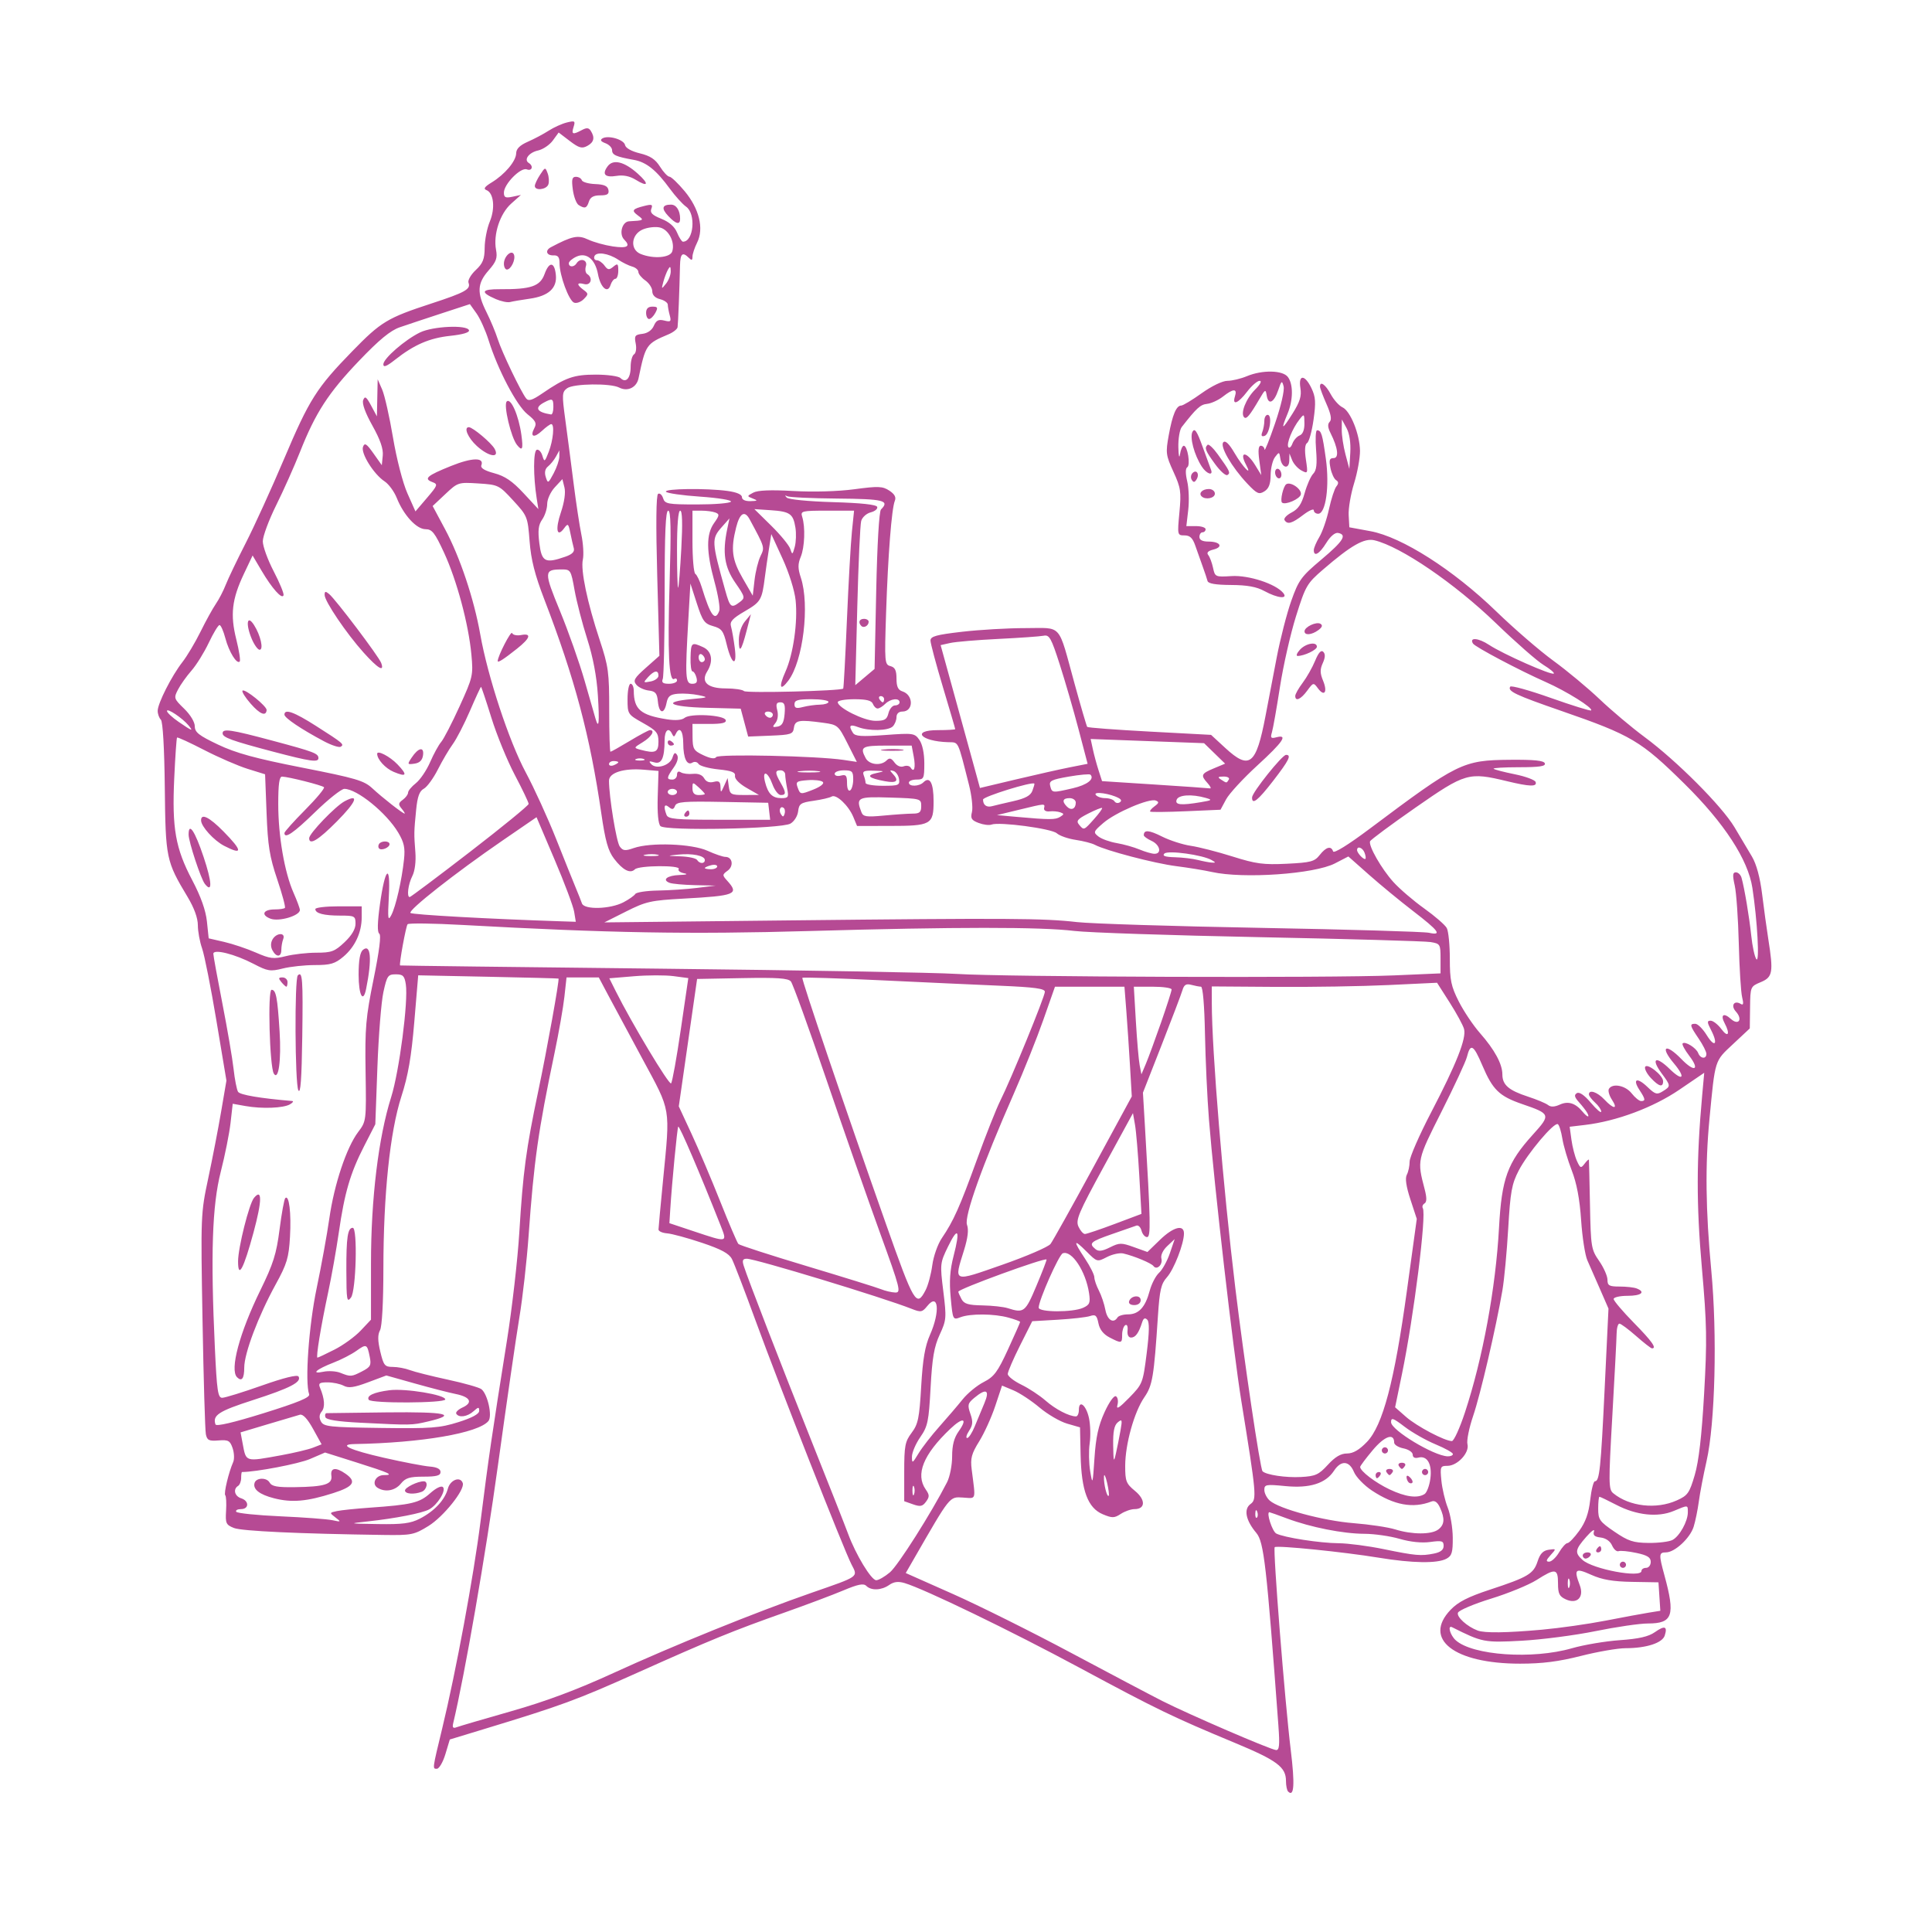 <?xml version="1.0" encoding="UTF-8" standalone="no"?>
<!-- Created with Inkscape (http://www.inkscape.org/) -->

<svg
   xmlns:dc="http://purl.org/dc/elements/1.1/"
   xmlns:cc="http://creativecommons.org/ns#"
   xmlns:rdf="http://www.w3.org/1999/02/22-rdf-syntax-ns#"
   xmlns:svg="http://www.w3.org/2000/svg"
   xmlns="http://www.w3.org/2000/svg"
   xmlns:sodipodi="http://sodipodi.sourceforge.net/DTD/sodipodi-0.dtd"
   xmlns:inkscape="http://www.inkscape.org/namespaces/inkscape"
   version="1.1"
   id="svg1"
   width="600"
   height="600"
   viewBox="0 0 600 600"
   sodipodi:docname="BaFF.svg"
   inkscape:version="0.92.3 (2405546, 2018-03-11)">
  <defs
     id="defs1" />
  <sodipodi:namedview
     id="namedview1"
     pagecolor="#ffffff"
     bordercolor="#000000"
     borderopacity="0.25"
     inkscape:showpageshadow="2"
     inkscape:pageopacity="0.0"
     inkscape:pagecheckerboard="0"
     inkscape:deskcolor="#d1d1d1"
     showgrid="false"
     inkscape:zoom="0.69597942"
     inkscape:cx="119.22843"
     inkscape:cy="479.6766"
     inkscape:window-width="1920"
     inkscape:window-height="1002"
     inkscape:window-x="0"
     inkscape:window-y="0"
     inkscape:window-maximized="1"
     inkscape:current-layer="g840">
    <inkscape:page
       x="0"
       y="0"
       inkscape:label="1"
       id="page1"
       width="1122.667"
       height="794.667"
       margin="0"
       bleed="0" />
  </sodipodi:namedview>
  <g
     id="g1"
     inkscape:groupmode="layer"
     inkscape:label="1"
     transform="translate(0,-194.667)">
    <g
       id="g840"
       transform="translate(-122.13,-6.466)">
      <path
         style="fill:#b64a94;fill-opacity:1;stroke-width:0.96"
         d="m 522.158,757.499 c -0.361,-0.361 -0.656,-1.832 -0.656,-3.27 0,-4.319 -2.766,-6.382 -15.84,-11.819 -19.396,-8.065 -24.208,-10.393 -48.356,-23.39 -21.211,-11.416 -48.057,-24.408 -54.247,-26.251 -1.975,-0.588 -3.336,-0.422 -4.774,0.585 -2.417,1.693 -5.585,1.822 -7.118,0.29 -0.851,-0.851 -2.56,-0.512 -7.152,1.42 -3.319,1.396 -11.434,4.448 -18.034,6.782 -16.317,5.77 -23.153,8.565 -46.08,18.844 -18.79,8.424 -23.257,10.064 -47.52,17.447 l -10.56,3.213 -1.369,4.546 c -0.753,2.5 -1.949,4.546 -2.658,4.546 -1.386,0 -1.413,0.199 1.655,-12.48 4.307,-17.801 9.747,-47.178 11.913,-64.328 2.506,-19.849 3.562,-27.08 8.198,-56.152 1.6,-10.032 3.334,-25.191 3.853,-33.686 1.146,-18.736 2.102,-25.869 5.863,-43.739 2.724,-12.944 6.648,-34.748 6.302,-35.017 -0.086,-0.067 -9.925,-0.322 -21.863,-0.567 l -21.706,-0.445 -1.218,14.487 c -0.916,10.895 -1.909,16.63 -4.007,23.127 -3.554,11.012 -5.575,30.38 -5.591,53.583 -0.007,10.385 -0.419,17.864 -1.048,19.04 -0.75,1.401 -0.723,3.242 0.096,6.657 1.026,4.277 1.388,4.72 3.854,4.72 1.497,0 3.885,0.442 5.307,0.983 1.422,0.541 6.742,1.88 11.822,2.976 5.08,1.096 9.774,2.432 10.43,2.969 1.947,1.593 3.427,8.355 2.162,9.879 -3.107,3.744 -20.791,6.784 -41.572,7.147 -5.254,0.092 -1.457,1.858 9.19,4.275 5.933,1.347 12.299,2.566 14.147,2.71 2.23,0.174 3.36,0.746 3.36,1.702 0,1.105 -1.227,1.44 -5.28,1.44 -4.317,0 -5.599,0.394 -7.03,2.16 -1.802,2.224 -4.915,2.773 -7.27,1.282 -1.908,-1.208 -0.558,-3.922 1.95,-3.922 3.324,0 1.927,-0.648 -8.492,-3.939 l -9.739,-3.077 -4.684,2.015 c -3.472,1.494 -16.78,4.041 -21.11,4.041 -0.146,0 -0.265,0.839 -0.265,1.863 0,1.025 -0.432,2.13 -0.96,2.457 -1.617,1 -1.068,3.196 0.96,3.84 2.522,0.8 2.479,3.36 -0.057,3.36 -1.087,0 -1.747,0.371 -1.467,0.825 0.28,0.454 6.462,1.089 13.737,1.412 7.275,0.323 14.523,0.866 16.107,1.206 2.744,0.59 2.79,0.55 0.961,-0.854 -1.888,-1.449 -1.88,-1.481 0.48,-1.982 1.319,-0.28 5.855,-0.751 10.079,-1.047 13.081,-0.917 15.507,-1.492 18.836,-4.464 1.861,-1.662 3.481,-2.443 3.997,-1.928 1.061,1.061 -1.723,5.553 -4.293,6.928 -2.194,1.174 -10.459,2.792 -19.02,3.723 -6.144,0.668 -6.096,0.681 3.158,0.83 7.559,0.121 10.095,-0.206 12.96,-1.676 4.527,-2.322 7.776,-5.797 8.72,-9.328 0.739,-2.762 3.893,-3.932 4.631,-1.718 0.694,2.083 -6.009,10.453 -10.671,13.324 -4.452,2.742 -5.248,2.901 -13.92,2.778 -26.31,-0.373 -44.046,-1.197 -46.471,-2.16 -2.478,-0.984 -2.689,-1.448 -2.449,-5.362 0.145,-2.357 0.029,-4.519 -0.257,-4.806 -0.519,-0.519 1.075,-7.181 2.466,-10.31 0.403,-0.907 0.323,-2.851 -0.179,-4.32 -0.801,-2.346 -1.335,-2.638 -4.383,-2.394 -2.954,0.237 -3.538,-0.049 -3.923,-1.92 -0.249,-1.209 -0.716,-17.102 -1.037,-35.318 -0.576,-32.628 -0.55,-33.284 1.769,-44.16 1.295,-6.072 3.097,-15.386 4.004,-20.697 l 1.65,-9.657 -3.116,-18.646 c -1.714,-10.255 -3.709,-20.328 -4.435,-22.384 -0.725,-2.056 -1.32,-5.303 -1.321,-7.217 -0.002,-2.227 -1.143,-5.38 -3.172,-8.759 -6.681,-11.129 -6.857,-11.972 -7.099,-33.999 -0.135,-12.246 -0.608,-20.466 -1.214,-21.072 -0.546,-0.546 -0.993,-1.785 -0.993,-2.753 0,-2.302 4.348,-10.876 7.675,-15.136 1.444,-1.848 3.974,-6.094 5.624,-9.436 1.649,-3.342 3.793,-7.23 4.762,-8.64 0.97,-1.41 2.35,-4.076 3.068,-5.924 0.717,-1.848 3.511,-7.682 6.209,-12.964 2.698,-5.282 8.048,-17.02 11.89,-26.085 7.881,-18.593 10.106,-22.105 21.263,-33.557 8.86,-9.094 10.849,-10.293 24.468,-14.749 10.554,-3.453 12.341,-4.451 11.571,-6.459 -0.285,-0.742 0.719,-2.506 2.234,-3.926 2.233,-2.094 2.757,-3.403 2.784,-6.956 0.018,-2.407 0.736,-6.06 1.595,-8.117 1.729,-4.138 1.219,-8.905 -1.046,-9.774 -1.017,-0.39 -0.577,-1.039 1.602,-2.364 4.112,-2.5 7.594,-6.636 7.631,-9.063 0.021,-1.393 1.141,-2.502 3.63,-3.594 1.98,-0.869 4.896,-2.416 6.48,-3.439 1.584,-1.023 4.116,-2.164 5.626,-2.537 2.487,-0.614 2.685,-0.484 2.095,1.373 -0.737,2.323 -0.278,2.502 2.544,0.992 1.519,-0.813 2.17,-0.757 2.802,0.24 1.334,2.105 0.983,3.562 -1.129,4.692 -1.641,0.878 -2.573,0.61 -5.419,-1.561 l -3.437,-2.622 -1.81,2.485 c -0.996,1.367 -3.057,2.759 -4.581,3.094 -2.848,0.626 -4.52,2.869 -2.889,3.877 1.537,0.95 1.023,2.62 -0.612,1.992 -1.89,-0.725 -7.109,4.576 -7.109,7.222 0,1.499 0.485,1.734 2.64,1.278 l 2.64,-0.559 -3.024,2.7 c -3.47,3.099 -5.594,9.558 -4.704,14.305 0.487,2.595 0.085,3.713 -2.322,6.454 -3.521,4.011 -3.665,6.901 -0.642,12.934 1.248,2.49 2.82,6.256 3.493,8.368 1.291,4.051 7.239,16.458 8.849,18.458 0.724,0.899 1.89,0.534 4.929,-1.545 7.285,-4.983 9.816,-5.873 16.701,-5.873 3.617,0 7.056,0.481 7.644,1.068 1.687,1.687 3.156,0.073 3.156,-3.468 0,-1.786 0.476,-3.541 1.057,-3.9 0.593,-0.367 0.819,-1.839 0.516,-3.356 -0.477,-2.387 -0.236,-2.738 2.063,-3.004 1.615,-0.186 2.968,-1.136 3.564,-2.502 0.743,-1.704 1.476,-2.073 3.245,-1.63 2.012,0.503 2.214,0.308 1.693,-1.638 -0.326,-1.215 -0.598,-2.703 -0.605,-3.306 -0.008,-0.603 -1.093,-1.367 -2.413,-1.698 -1.52,-0.381 -2.4,-1.28 -2.4,-2.45 0,-1.016 -0.972,-2.528 -2.16,-3.36 -1.188,-0.832 -2.16,-2.025 -2.16,-2.651 0,-0.626 -0.864,-1.374 -1.92,-1.662 -1.056,-0.288 -3,-1.244 -4.32,-2.125 -3.071,-2.05 -6.903,-2.585 -7.431,-1.038 -0.225,0.66 0.119,1.2 0.765,1.2 0.646,0 1.715,0.74 2.376,1.644 1.016,1.39 1.44,1.446 2.746,0.362 1.352,-1.122 1.544,-0.968 1.544,1.236 0,1.385 -0.403,2.518 -0.895,2.518 -0.492,0 -1.177,0.887 -1.521,1.971 -0.872,2.748 -3.102,0.775 -3.894,-3.444 -0.865,-4.611 -3.578,-6.821 -6.654,-5.419 -1.318,0.6 -2.396,1.533 -2.396,2.072 0,1.259 1.626,1.273 2.4,0.021 1.121,-1.814 3.529,-1.086 2.906,0.879 -0.321,1.012 -0.134,2.117 0.415,2.457 1.874,1.158 1.137,3.644 -0.921,3.106 -2.368,-0.619 -2.469,0.139 -0.24,1.794 1.571,1.166 1.575,1.353 0.074,2.877 -0.883,0.896 -2.235,1.388 -3.004,1.093 -1.614,-0.619 -4.51,-8.462 -4.51,-12.213 0,-1.913 -0.467,-2.526 -1.881,-2.469 -2.173,0.088 -2.707,-1.526 -0.833,-2.518 6.632,-3.51 8.434,-3.883 11.594,-2.398 1.716,0.807 5.172,1.769 7.68,2.138 4.494,0.662 5.623,-0.019 3.519,-2.123 -1.697,-1.697 -0.66,-5.569 1.521,-5.681 4.575,-0.233 4.746,-0.339 2.825,-1.744 -2.183,-1.596 -1.883,-2.076 1.895,-3.024 2.365,-0.594 2.701,-0.455 2.182,0.899 -0.465,1.211 0.294,1.964 3.114,3.093 2.462,0.985 4.124,2.447 4.893,4.303 0.64,1.546 1.458,2.811 1.816,2.811 3.339,0 4.117,-8.677 0.976,-10.878 -1.089,-0.763 -3.357,-3.27 -5.04,-5.572 -4.269,-5.839 -7.312,-8.273 -11.22,-8.971 -5.533,-0.99 -6.72,-1.519 -6.72,-2.994 0,-0.773 -0.938,-1.753 -2.084,-2.177 -1.415,-0.523 -1.715,-0.999 -0.937,-1.48 1.779,-1.099 6.709,0.34 7.043,2.056 0.18,0.928 2.003,1.948 4.605,2.576 3.207,0.775 4.801,1.828 6.24,4.124 1.063,1.696 2.382,3.1 2.93,3.12 0.548,0.02 2.666,2.034 4.706,4.474 4.566,5.462 6.072,11.653 3.895,16.015 -0.791,1.585 -1.438,3.551 -1.438,4.367 0,1.155 -0.256,1.228 -1.152,0.333 -1.94,-1.94 -2.641,-1.309 -2.721,2.448 -0.154,7.18 -0.581,18.026 -0.752,19.106 -0.096,0.608 -1.363,1.606 -2.815,2.217 -6.928,2.914 -7.135,3.218 -9.308,13.653 -0.6,2.882 -3.414,4.229 -6.016,2.881 -2.688,-1.393 -14.161,-1.245 -16.149,0.209 -1.608,1.176 -1.651,1.904 -0.578,9.802 0.638,4.693 1.787,13.5 2.554,19.572 0.767,6.072 1.863,13.317 2.437,16.099 0.574,2.783 0.781,6.253 0.461,7.712 -0.73,3.321 1.362,13.327 5.226,24.998 2.73,8.246 2.968,10.007 2.956,21.84 -0.008,7.079 0.17,12.871 0.393,12.871 0.224,0 2.912,-1.511 5.975,-3.358 3.062,-1.847 5.892,-3.359 6.288,-3.36 1.724,-0.006 0.481,2.091 -2.209,3.727 -2.882,1.753 -2.894,1.791 -0.72,2.373 4.594,1.231 5.569,0.793 5.568,-2.502 -8.5e-4,-2.744 -0.579,-3.445 -4.8,-5.815 -4.748,-2.667 -4.799,-2.746 -4.799,-7.44 0,-2.61 0.432,-4.745 0.96,-4.745 0.528,0 0.966,0.972 0.973,2.16 0.035,5.821 2.092,7.589 10.34,8.891 2.606,0.411 4.599,0.246 5.439,-0.451 1.767,-1.466 12.248,-0.908 12.772,0.68 0.285,0.864 -1.105,1.2 -4.964,1.2 h -5.36 l 0.031,4.08 c 0.028,3.707 0.337,4.223 3.374,5.646 2.183,1.022 3.555,1.222 3.954,0.577 0.637,-1.03 31.4,-0.356 39.524,0.866 l 4.163,0.626 -2.907,-5.759 c -2.815,-5.576 -3.051,-5.779 -7.417,-6.378 -7.627,-1.045 -8.877,-0.836 -9.215,1.542 -0.281,1.982 -0.88,2.183 -7.259,2.442 l -6.952,0.282 -1.159,-4.332 -1.159,-4.332 -10.609,-0.27 c -11.447,-0.291 -14.079,-1.828 -4.627,-2.702 5.25,-0.486 5.363,-0.549 2.178,-1.22 -1.848,-0.389 -4.731,-0.591 -6.406,-0.448 -2.465,0.211 -3.148,0.765 -3.576,2.9 -0.724,3.611 -2.31,3.327 -2.677,-0.48 -0.248,-2.576 -0.749,-3.172 -2.871,-3.417 -1.413,-0.163 -3.133,-0.976 -3.822,-1.806 -1.074,-1.294 -0.652,-2.041 2.955,-5.243 l 4.208,-3.734 -0.678,-24.851 c -0.436,-15.988 -0.342,-25.059 0.265,-25.434 0.519,-0.321 1.22,0.287 1.557,1.351 0.563,1.775 1.433,1.934 10.572,1.934 5.477,0 10.2,-0.39 10.495,-0.868 0.297,-0.481 -3.965,-1.174 -9.558,-1.556 -5.552,-0.378 -10.329,-1.068 -10.616,-1.532 -0.603,-0.975 12.557,-1.136 19.138,-0.234 2.823,0.387 4.454,1.09 4.454,1.92 0,0.805 1.017,1.284 2.64,1.242 2.264,-0.058 2.37,-0.173 0.741,-0.809 -1.862,-0.727 -1.859,-0.763 0.145,-1.835 1.379,-0.738 5.43,-0.902 12.459,-0.503 6.189,0.351 13.862,0.13 18.91,-0.545 7.476,-1 8.78,-0.949 10.875,0.424 1.646,1.079 2.175,2.056 1.714,3.168 -0.997,2.405 -2.127,16.902 -2.72,34.867 -0.504,15.293 -0.446,15.999 1.354,16.47 1.42,0.371 1.881,1.323 1.881,3.877 0,2.487 0.486,3.539 1.831,3.966 3.512,1.115 3.5,6.268 -0.014,6.268 -1.11,0 -1.817,0.673 -1.817,1.728 0,0.95 -0.518,2.246 -1.152,2.88 -1.389,1.389 -7.383,1.509 -10.786,0.216 -2.569,-0.977 -3.018,-0.468 -1.585,1.795 0.679,1.072 2.668,1.205 9.975,0.669 8.778,-0.644 9.186,-0.586 10.658,1.515 0.931,1.329 1.53,4.169 1.53,7.251 0,4.764 -0.143,5.066 -2.4,5.066 -1.32,0 -2.4,0.432 -2.4,0.96 0,1.297 3.195,1.221 4.524,-0.108 1.987,-1.987 3.156,0.196 3.156,5.891 0,7.246 -0.737,7.657 -13.74,7.657 H 388.295 l -1.154,-2.785 c -1.48,-3.573 -5.341,-7.212 -6.736,-6.349 -0.594,0.367 -3.11,0.955 -5.591,1.308 -4.017,0.57 -4.545,0.929 -4.816,3.274 -0.17,1.478 -1.224,3.156 -2.4,3.824 -2.884,1.637 -38.805,2.324 -40.357,0.772 -0.691,-0.691 -1.006,-4.064 -0.85,-9.113 l 0.247,-8.016 -4.568,-0.387 c -6.213,-0.527 -10.808,0.922 -10.808,3.409 0,4.969 2.292,19.006 3.337,20.435 0.991,1.355 1.654,1.43 4.339,0.494 5.244,-1.828 18.069,-1.36 22.908,0.836 2.302,1.044 4.799,1.899 5.55,1.899 2.209,0 2.686,2.84 0.718,4.279 -1.7,1.243 -1.706,1.398 -0.12,3.149 3.771,4.167 2.576,4.652 -13.667,5.539 -10.078,0.551 -11.588,0.89 -17.76,3.992 l -6.746,3.39 57.6,-0.623 c 67.927,-0.734 78.778,-0.671 89.157,0.525 4.292,0.494 30.004,1.303 57.137,1.796 27.133,0.494 50.621,1.18 52.194,1.526 4.209,0.925 3.1,-0.579 -5.047,-6.839 -3.96,-3.043 -10.077,-8.081 -13.594,-11.197 l -6.394,-5.665 -4.166,2.155 c -6.392,3.306 -28.423,4.843 -38.206,2.666 -2.354,-0.524 -7.354,-1.342 -11.11,-1.818 -6.718,-0.852 -21.881,-4.827 -25.213,-6.611 -0.936,-0.501 -3.631,-1.196 -5.989,-1.545 -2.358,-0.349 -4.993,-1.269 -5.855,-2.044 -1.628,-1.464 -17.889,-3.63 -20.302,-2.704 -0.726,0.279 -2.52,0.051 -3.986,-0.507 -2.222,-0.845 -2.566,-1.414 -2.063,-3.415 0.331,-1.321 -0.082,-5.094 -0.918,-8.386 -3.601,-14.173 -3.114,-13.176 -6.481,-13.28 -8.607,-0.267 -11.544,-3.744 -3.163,-3.744 2.948,0 5.36,-0.143 5.36,-0.317 0,-0.175 -1.728,-6.08 -3.84,-13.123 -2.112,-7.043 -3.84,-13.518 -3.84,-14.39 0,-1.296 1.794,-1.792 9.84,-2.723 5.412,-0.626 14.277,-1.136 19.701,-1.133 11.576,0.007 9.949,-1.842 15.211,17.285 1.961,7.128 3.727,13.157 3.924,13.397 0.197,0.24 8.932,0.896 19.411,1.456 l 19.053,1.019 4.409,4.064 c 7.528,6.939 9.592,5.303 12.488,-9.901 0.8,-4.2 2.368,-12.388 3.485,-18.196 1.117,-5.808 3.155,-13.729 4.528,-17.603 2.281,-6.431 3.089,-7.541 9.304,-12.772 6.869,-5.782 8.109,-7.748 5.235,-8.301 -0.957,-0.184 -2.395,1.031 -3.678,3.107 -2.121,3.432 -3.874,4.433 -3.867,2.209 0.002,-0.66 0.782,-2.496 1.734,-4.08 0.952,-1.584 2.294,-5.472 2.983,-8.64 0.689,-3.168 1.717,-6.333 2.285,-7.033 0.742,-0.916 0.716,-1.468 -0.092,-1.968 -0.618,-0.382 -1.4,-2.077 -1.738,-3.767 -0.492,-2.46 -0.3,-3.072 0.964,-3.072 1.758,0 1.373,-3.17 -0.944,-7.777 -0.872,-1.733 -0.95,-2.804 -0.255,-3.498 0.694,-0.694 0.386,-2.392 -1.009,-5.545 -1.106,-2.499 -2.01,-4.921 -2.01,-5.382 0,-1.862 1.718,-0.652 3.333,2.348 0.944,1.752 2.587,3.588 3.652,4.08 2.467,1.139 5.371,8.352 5.441,13.513 0.029,2.188 -0.797,6.733 -1.837,10.099 -1.04,3.366 -1.796,7.815 -1.68,9.886 l 0.21,3.765 6.584,1.214 c 9.719,1.792 25.702,11.984 39.016,24.881 5.544,5.37 13.536,12.277 17.76,15.349 4.224,3.072 10.704,8.461 14.4,11.975 3.696,3.514 9.96,8.785 13.92,11.712 9.985,7.381 23.998,21.433 27.922,27.998 1.803,3.017 4.253,7.137 5.445,9.156 1.396,2.364 2.517,6.529 3.152,11.708 0.542,4.421 1.403,10.68 1.913,13.909 1.63,10.31 1.37,11.803 -2.326,13.347 -3.231,1.35 -3.255,1.406 -3.34,7.871 l -0.085,6.511 -5.218,4.881 c -5.77,5.397 -5.512,4.576 -7.309,23.301 -1.356,14.127 -1.185,28.379 0.563,46.923 1.886,20.011 1.204,47.565 -1.467,59.296 -0.962,4.224 -2.038,9.84 -2.391,12.48 -0.353,2.64 -1.08,6.19 -1.615,7.889 -1.117,3.546 -5.88,7.951 -8.598,7.951 -2.206,0 -2.25,0.629 -0.492,7.052 3.446,12.587 2.613,15.028 -5.131,15.028 -2.53,0 -9.842,1.068 -16.251,2.373 -6.408,1.305 -16.728,2.647 -22.932,2.982 -11.634,0.628 -12.232,0.512 -21.601,-4.193 -1.517,-0.762 -0.632,2.461 1.109,4.036 5.229,4.732 23.87,6.021 36.091,2.495 3.696,-1.066 10.392,-2.196 14.88,-2.511 5.906,-0.414 8.91,-1.1 10.875,-2.482 3.062,-2.153 3.99,-1.84 3.077,1.038 -0.736,2.318 -5.709,3.929 -12.149,3.937 -2.44,0.003 -8.694,1.085 -13.898,2.405 -6.912,1.753 -11.997,2.4 -18.873,2.4 -20.458,0 -30.302,-7.627 -21.592,-16.728 2.346,-2.451 5.382,-4.005 12.24,-6.262 11.834,-3.895 13.53,-4.905 14.791,-8.805 0.763,-2.361 1.702,-3.337 3.446,-3.583 2.378,-0.335 2.383,-0.322 0.571,1.68 -1.403,1.55 -1.506,2.018 -0.444,2.018 0.76,0 2.147,-1.296 3.083,-2.88 0.936,-1.584 2.106,-2.88 2.601,-2.88 0.495,0 2.141,-1.714 3.658,-3.808 1.974,-2.725 2.945,-5.455 3.414,-9.6 0.36,-3.186 1.019,-5.792 1.464,-5.792 1.427,0 1.83,-3.845 3.034,-28.978 l 1.181,-24.658 -2.643,-6.062 c -1.454,-3.334 -3.221,-7.358 -3.927,-8.942 -0.706,-1.584 -1.575,-7.2 -1.93,-12.48 -0.44,-6.539 -1.369,-11.458 -2.913,-15.426 -1.247,-3.204 -2.557,-7.642 -2.912,-9.861 -0.355,-2.22 -0.984,-4.245 -1.399,-4.501 -1.157,-0.715 -9.386,9.04 -12.17,14.428 -2.146,4.153 -2.584,6.579 -3.248,17.985 -0.422,7.252 -1.233,15.892 -1.802,19.2 -2.019,11.73 -6.816,32.318 -9.084,38.985 -1.265,3.719 -2.062,7.67 -1.771,8.782 0.689,2.634 -3.096,6.728 -6.22,6.728 -2.197,0 -2.301,0.252 -1.878,4.56 0.246,2.508 1.133,6.288 1.971,8.4 0.838,2.112 1.542,6.309 1.565,9.326 0.035,4.606 -0.28,5.658 -1.963,6.56 -2.845,1.523 -10.538,1.403 -21.076,-0.328 -10.886,-1.788 -31.632,-3.884 -32.258,-3.258 -0.598,0.598 3.152,47.995 4.983,62.983 1.311,10.731 1.051,14.774 -0.828,12.894 z m -2.994,-20.256 c -3.712,-50.225 -4.515,-57.241 -6.875,-60.046 -3.29,-3.91 -3.982,-7.377 -1.793,-8.978 1.984,-1.45 1.863,-2.798 -2.864,-32.016 -2.517,-15.562 -8.404,-66.744 -10.048,-87.36 -0.526,-6.6 -1.084,-18.585 -1.239,-26.633 -0.172,-8.91 -0.658,-14.641 -1.243,-14.653 -0.528,-0.011 -1.89,-0.269 -3.027,-0.574 -1.589,-0.426 -2.222,-0.034 -2.735,1.693 -0.367,1.236 -3.276,8.896 -6.464,17.022 l -5.796,14.774 0.606,10.186 c 1.789,30.085 1.878,34.666 0.671,34.666 -0.657,0 -1.427,-0.888 -1.711,-1.974 -0.284,-1.086 -1,-1.804 -1.59,-1.597 -0.591,0.208 -3.99,1.392 -7.554,2.632 -6.75,2.348 -7.335,2.874 -5.184,4.66 0.973,0.808 2.097,0.676 4.509,-0.527 2.955,-1.474 3.551,-1.481 7.432,-0.085 l 4.22,1.517 3.867,-3.753 c 4.148,-4.025 7.476,-4.917 7.476,-2.004 0,3.195 -3.103,11.176 -5.292,13.611 -1.813,2.017 -2.259,3.934 -2.79,12 -1.25,18.993 -1.682,21.576 -4.228,25.272 -3.142,4.563 -5.928,14.539 -5.939,21.267 -0.008,4.792 0.283,5.541 3.036,7.803 3.355,2.757 3.277,5.658 -0.151,5.658 -1.091,0 -3.008,0.671 -4.259,1.491 -2.006,1.315 -2.666,1.328 -5.578,0.111 -4.642,-1.94 -6.653,-7.298 -6.894,-18.377 l -0.188,-8.615 -4.012,-1.162 c -2.207,-0.639 -6.068,-2.895 -8.581,-5.014 -2.513,-2.119 -6.155,-4.515 -8.094,-5.326 l -3.526,-1.473 -2.115,6.356 c -1.163,3.496 -3.402,8.426 -4.974,10.956 -2.391,3.847 -2.773,5.278 -2.335,8.746 1.252,9.899 1.543,8.972 -2.735,8.715 -4.2,-0.253 -3.841,-0.702 -15.209,19.037 l -2.537,4.405 14.64,6.503 c 8.052,3.577 24.576,11.807 36.72,18.291 12.144,6.483 24.888,13.208 28.32,14.945 8.32,4.209 33.75,15.174 35.346,15.24 0.989,0.041 1.146,-1.577 0.716,-7.387 z m -238.231,-4.689 c 10.789,-3.068 20.372,-6.653 31.769,-11.882 18.353,-8.422 44.19,-18.882 61.478,-24.89 14.985,-5.207 14.446,-4.823 12.383,-8.812 -2.376,-4.592 -22.471,-55.671 -29.792,-75.727 -3.373,-9.24 -6.676,-17.843 -7.341,-19.117 -0.895,-1.717 -3.311,-3.023 -9.324,-5.04 -4.464,-1.497 -9.324,-2.814 -10.8,-2.927 -1.476,-0.113 -2.679,-0.653 -2.673,-1.2 0.007,-0.548 0.646,-7.476 1.42,-15.396 2.234,-22.837 2.543,-21.007 -6.331,-37.44 -4.277,-7.92 -9.094,-16.884 -10.705,-19.92 l -2.929,-5.52 h -5.009 -5.009 l -0.66,6 c -0.363,3.3 -1.747,11.184 -3.076,17.52 -5.062,24.138 -6.383,33.445 -8.04,56.64 -0.566,7.92 -1.858,19.368 -2.872,25.44 -1.014,6.072 -4.018,26.808 -6.676,46.08 -3.818,27.682 -10.242,64.69 -13.886,79.996 -0.307,1.288 -0.012,1.6 1.103,1.172 0.837,-0.321 8.473,-2.561 16.97,-4.977 z m 320.09,-25.31 c 5.457,-0.492 14.313,-1.749 19.68,-2.794 5.367,-1.045 11.401,-2.164 13.409,-2.486 l 3.65,-0.587 -0.29,-4.418 -0.29,-4.418 -8.16,-0.142 c -6.042,-0.105 -9.343,-0.675 -12.72,-2.195 -4.962,-2.233 -5.463,-1.78 -3.561,3.223 1.415,3.721 -0.823,6.002 -4.324,4.407 -2.02,-0.92 -2.435,-1.769 -2.435,-4.97 0,-4.639 -0.804,-4.768 -6.636,-1.062 -2.422,1.539 -8.794,4.153 -14.16,5.808 -5.366,1.655 -9.99,3.62 -10.277,4.367 -0.494,1.287 2.837,4.302 6.112,5.533 2.175,0.817 8.984,0.727 20.001,-0.266 z m 8.475,-15.601 c -0.266,-0.66 -0.484,-0.12 -0.484,1.2 0,1.32 0.218,1.86 0.484,1.2 0.266,-0.66 0.266,-1.74 0,-2.4 z m -210.984,-2.216 c 2.513,-2.114 12.843,-18.408 17.737,-27.976 0.864,-1.69 1.572,-5.295 1.572,-8.012 0,-3.486 0.596,-5.776 2.025,-7.783 2.943,-4.133 1.387,-4.574 -2.638,-0.747 -8.348,7.937 -10.847,14.13 -7.584,18.789 1.19,1.699 1.204,2.273 0.093,3.792 -1.083,1.481 -1.78,1.623 -4.042,0.823 l -2.733,-0.967 v -9.091 c 0,-8.105 0.25,-9.425 2.306,-12.164 2.011,-2.68 2.39,-4.521 2.963,-14.4 0.491,-8.459 1.183,-12.513 2.734,-16.009 3.204,-7.222 2.64,-13.249 -0.838,-8.957 -1.581,1.951 -1.972,2.019 -4.921,0.857 -8.957,-3.53 -48.47,-15.538 -51.127,-15.538 -1.266,0 -1.49,0.498 -0.972,2.16 1.236,3.959 11.573,30.677 21.265,54.96 5.268,13.2 10.294,25.944 11.167,28.32 2.366,6.434 7.195,14.4 8.728,14.4 0.741,0 2.66,-1.105 4.266,-2.456 z m 233.389,-0.424 c 0,-0.528 0.648,-0.96 1.44,-0.96 0.792,0 1.44,-0.829 1.44,-1.842 0,-1.416 -1.034,-2.063 -4.464,-2.794 -2.455,-0.524 -4.942,-0.769 -5.527,-0.545 -0.584,0.224 -1.491,-0.57 -2.016,-1.766 -0.584,-1.331 -1.956,-2.289 -3.541,-2.472 -1.929,-0.223 -2.456,-0.711 -2.073,-1.92 0.283,-0.892 -0.809,-0.109 -2.427,1.739 -3.464,3.957 -3.615,4.9 -1.14,7.14 3.188,2.885 18.307,5.71 18.307,3.42 z m -6.72,-1.92 c 0,-0.528 0.432,-0.96 0.96,-0.96 0.528,0 0.96,0.432 0.96,0.96 0,0.528 -0.432,0.96 -0.96,0.96 -0.528,0 -0.96,-0.432 -0.96,-0.96 z m -11.52,-2.88 c 0,-0.528 0.673,-0.96 1.497,-0.96 0.823,0 1.23,0.432 0.903,0.96 -0.326,0.528 -1,0.96 -1.497,0.96 -0.497,0 -0.903,-0.432 -0.903,-0.96 z m 4.32,-1.92 c 0.326,-0.528 0.784,-0.96 1.017,-0.96 0.233,0 0.423,0.432 0.423,0.96 0,0.528 -0.458,0.96 -1.017,0.96 -0.559,0 -0.75,-0.432 -0.423,-0.96 z m -50.52,1.32 c 2.067,-0.413 3,-1.154 3,-2.382 0,-1.55 -0.543,-1.707 -4.174,-1.209 -2.624,0.36 -6.155,-0.004 -9.508,-0.978 -2.933,-0.853 -7.859,-1.558 -10.946,-1.567 -6.593,-0.02 -16.687,-2.02 -24.002,-4.757 -2.861,-1.07 -5.327,-1.946 -5.48,-1.946 -1.044,0 0.888,5.976 2.143,6.627 2.381,1.236 13.556,2.969 19.406,3.009 2.861,0.02 9.089,0.833 13.841,1.808 10.052,2.061 11.676,2.205 15.72,1.396 z m 74.093,-4.228 c 2.187,-1.171 4.747,-5.788 4.747,-8.564 0,-2.361 0.175,-2.344 -4.415,-0.426 -4.902,2.048 -11.523,1.347 -17.742,-1.88 -2.695,-1.398 -5.076,-2.542 -5.291,-2.542 -0.215,0 -0.391,1.666 -0.391,3.703 0,3.391 0.425,3.993 5.04,7.14 4.308,2.938 5.851,3.446 10.623,3.497 3.071,0.033 6.414,-0.384 7.43,-0.928 z m -72.773,-3.228 c 1.965,-1.491 2.116,-3.375 0.549,-6.816 -0.763,-1.674 -1.623,-2.292 -2.64,-1.898 -5.771,2.235 -11.616,1.162 -18.497,-3.396 -2.417,-1.601 -4.928,-4.198 -5.58,-5.772 -1.466,-3.54 -4.024,-3.698 -6.197,-0.381 -2.589,3.951 -7.545,5.512 -15.131,4.764 -5.982,-0.589 -6.505,-0.494 -6.505,1.188 0,1.006 0.756,2.5 1.68,3.319 2.9,2.572 16.655,6.276 26.026,7.009 4.94,0.386 10.771,1.262 12.957,1.946 5.186,1.622 11.225,1.639 13.336,0.036 z m -56.224,-5.564 c -0.306,-0.766 -0.534,-0.538 -0.58,0.58 -0.042,1.012 0.185,1.579 0.504,1.26 0.319,-0.319 0.353,-1.147 0.076,-1.84 z m 130.307,-3.48 c 3.415,-1.534 3.931,-2.263 5.586,-7.895 1.256,-4.276 2.159,-12.112 2.905,-25.212 0.946,-16.614 0.858,-21.541 -0.693,-39.131 -1.738,-19.707 -1.714,-33.671 0.091,-53.536 l 0.639,-7.034 -7.738,5.269 c -8.09,5.509 -19.484,9.767 -29.22,10.92 l -4.833,0.572 0.555,4.051 c 0.305,2.228 1.069,5.178 1.697,6.556 1.054,2.312 1.239,2.377 2.405,0.842 0.695,-0.915 1.291,-1.447 1.326,-1.183 0.035,0.264 0.183,6.603 0.329,14.086 0.254,12.994 0.382,13.774 2.847,17.332 1.42,2.049 2.582,4.674 2.582,5.834 0,1.812 0.528,2.108 3.761,2.108 2.069,0 4.445,0.262 5.28,0.583 2.919,1.12 1.483,2.297 -2.801,2.297 -2.376,0 -4.32,0.444 -4.32,0.988 0,0.543 2.808,3.852 6.24,7.352 5.685,5.798 7.235,7.98 5.667,7.98 -0.315,0 -2.536,-1.728 -4.935,-3.84 -2.399,-2.112 -4.734,-3.84 -5.187,-3.84 -0.454,0 -0.844,1.404 -0.866,3.12 -0.023,1.716 -0.625,13.272 -1.338,25.68 -1.191,20.731 -1.169,22.665 0.282,23.861 5.021,4.141 13.392,5.09 19.74,2.238 z m -236.887,-4.26 c -0.266,-0.66 -0.484,-0.12 -0.484,1.2 0,1.32 0.218,1.86 0.484,1.2 0.266,-0.66 0.266,-1.74 0,-2.4 z m 59.956,-1.295 c -0.483,-2.06 -0.916,-2.881 -0.962,-1.825 -0.099,2.283 0.936,6.475 1.467,5.943 0.205,-0.205 -0.022,-2.058 -0.505,-4.118 z m 98.601,3.579 c 0.7,-0.444 1.512,-2.593 1.805,-4.776 0.605,-4.509 -0.967,-7.267 -3.731,-6.544 -1.089,0.285 -1.747,-0.061 -1.747,-0.917 0,-0.759 -1.29,-1.632 -2.88,-1.95 -1.584,-0.317 -2.88,-1.124 -2.88,-1.793 0,-3.096 -2.989,-2.039 -6.671,2.359 -2.139,2.554 -3.889,4.892 -3.889,5.194 0,1.291 4.675,4.864 9.12,6.971 4.969,2.355 8.674,2.851 10.873,1.457 z m -4.953,-3.644 c -0.352,-0.352 -0.64,-1.086 -0.64,-1.632 0,-0.602 0.447,-0.545 1.136,0.144 0.625,0.625 0.913,1.359 0.64,1.632 -0.273,0.273 -0.784,0.208 -1.136,-0.144 z m -10.24,-2.24 c 0,-0.528 0.458,-0.96 1.017,-0.96 0.559,0 0.75,0.432 0.423,0.96 -0.326,0.528 -0.784,0.96 -1.017,0.96 -0.233,0 -0.423,-0.432 -0.423,-0.96 z m 3.36,-0.96 c -0.326,-0.528 0.106,-0.96 0.96,-0.96 0.854,0 1.286,0.432 0.96,0.96 -0.326,0.528 -0.758,0.96 -0.96,0.96 -0.202,0 -0.634,-0.432 -0.96,-0.96 z m 11.04,0 c 0,-0.528 0.432,-0.96 0.96,-0.96 0.528,0 0.96,0.432 0.96,0.96 0,0.528 -0.432,0.96 -0.96,0.96 -0.528,0 -0.96,-0.432 -0.96,-0.96 z m -7.2,-1.92 c -0.326,-0.528 0.106,-0.96 0.96,-0.96 0.854,0 1.286,0.432 0.96,0.96 -0.326,0.528 -0.758,0.96 -0.96,0.96 -0.202,0 -0.634,-0.432 -0.96,-0.96 z m -5.28,-4.8 c 0,-0.528 0.432,-0.96 0.96,-0.96 0.528,0 0.96,0.432 0.96,0.96 0,0.528 -0.432,0.96 -0.96,0.96 -0.528,0 -0.96,-0.432 -0.96,-0.96 z m -86.112,-11.849 c 1.495,-3.266 2.972,-5.309 3.57,-4.94 0.561,0.347 0.757,1.566 0.436,2.71 -0.426,1.515 0.566,0.899 3.656,-2.272 4.158,-4.266 4.264,-4.535 5.429,-13.789 0.832,-6.613 0.885,-9.741 0.176,-10.45 -0.709,-0.709 -1.185,-0.461 -1.592,0.829 -1.044,3.309 -2.069,4.721 -3.427,4.721 -0.824,0 -1.244,-0.849 -1.097,-2.216 0.138,-1.278 -0.167,-1.965 -0.72,-1.623 -0.527,0.326 -0.959,1.647 -0.959,2.936 0,2.759 -0.176,2.798 -3.92,0.862 -1.899,-0.982 -3.061,-2.464 -3.448,-4.397 -0.49,-2.45 -0.906,-2.808 -2.608,-2.241 -1.114,0.371 -5.607,0.882 -9.984,1.137 l -7.96,0.463 -3.8,7.559 c -2.09,4.157 -3.8,8.13 -3.8,8.829 0,0.699 1.896,2.191 4.213,3.317 2.317,1.126 5.705,3.357 7.528,4.957 3.073,2.698 7.314,4.898 9.441,4.898 0.494,0 0.897,-0.9 0.897,-2 0,-3.347 2.285,-1.494 3.146,2.551 0.441,2.073 0.536,5.605 0.209,7.849 -0.326,2.244 -0.252,6.132 0.164,8.64 0.722,4.35 0.783,4.162 1.328,-4.1 0.426,-6.459 1.219,-10.075 3.121,-14.23 z m 69.356,16.323 c 2.262,-2.469 4.032,-3.513 5.953,-3.513 1.904,0 3.785,-1.093 6.195,-3.6 4.92,-5.117 8.536,-18.808 12.409,-46.989 l 3.061,-22.269 -1.981,-6.042 c -1.328,-4.052 -1.694,-6.578 -1.111,-7.668 0.479,-0.894 0.87,-2.733 0.87,-4.085 0,-1.353 3.008,-8.234 6.684,-15.291 7.89,-15.147 10.984,-22.979 10.22,-25.872 -0.306,-1.157 -2.318,-4.865 -4.471,-8.239 l -3.916,-6.136 -15.059,0.713 c -8.282,0.392 -24.023,0.649 -34.979,0.571 l -19.92,-0.142 0.004,5.084 c 0.01,14.886 3.488,57.058 7.307,88.604 2.712,22.396 7.725,56.156 8.446,56.877 1.13,1.13 7.226,2.043 11.935,1.788 4.516,-0.245 5.519,-0.701 8.351,-3.792 z M 413.855,644.175 c 2.446,-2.743 5.698,-6.546 7.226,-8.452 1.529,-1.905 4.476,-4.33 6.549,-5.387 3.225,-1.645 4.314,-3.108 7.54,-10.124 2.074,-4.51 3.771,-8.353 3.771,-8.54 0,-0.187 -1.62,-0.789 -3.6,-1.339 -4.48,-1.244 -11.832,-1.301 -14.951,-0.115 -2.336,0.888 -2.361,0.837 -3.01,-6.082 -0.479,-5.111 -0.237,-8.586 0.903,-12.986 2.097,-8.092 1.391,-9.289 -1.717,-2.913 -2.505,5.137 -2.535,5.425 -1.481,13.932 1.021,8.237 0.963,8.932 -1.12,13.44 -1.734,3.753 -2.33,7.215 -2.829,16.44 -0.572,10.574 -0.878,12.041 -3.214,15.412 -1.42,2.049 -2.58,4.782 -2.578,6.074 0.003,2.174 0.155,2.098 2.033,-1.012 1.116,-1.848 4.031,-5.604 6.476,-8.347 z m 56.256,1.205 c 0.595,-3.376 0.503,-3.647 -0.851,-2.522 -1.104,0.917 -1.491,2.861 -1.421,7.142 0.085,5.178 0.187,5.48 0.851,2.522 0.415,-1.848 1.055,-5.062 1.421,-7.142 z m -260.609,7.685 c 3.96,-0.721 8.393,-1.777 9.851,-2.347 l 2.651,-1.036 -2.651,-4.796 c -1.725,-3.122 -3.153,-4.657 -4.091,-4.398 -0.792,0.219 -5.261,1.543 -9.931,2.942 l -8.491,2.544 0.658,3.507 c 1.082,5.766 0.678,5.646 12.004,3.584 z m 363.84,-0.366 c 0,-0.431 -2.422,-1.787 -5.382,-3.014 -2.96,-1.227 -7.28,-3.68 -9.6,-5.45 -3.626,-2.767 -4.218,-2.966 -4.218,-1.415 0,2.436 13.163,10.391 17.52,10.587 0.924,0.042 1.68,-0.277 1.68,-0.708 z m 3.732,-12.897 c 5.532,-16.766 9.565,-38.624 10.59,-57.395 0.836,-15.313 2.596,-20.155 10.507,-28.901 5.63,-6.224 5.554,-6.442 -3.288,-9.484 -7.155,-2.462 -9.17,-4.415 -12.405,-12.025 -2.753,-6.477 -3.689,-6.987 -4.788,-2.604 -0.365,1.457 -3.909,9.088 -7.874,16.957 -7.606,15.095 -7.604,15.083 -5.256,24.068 0.702,2.689 0.693,4.004 -0.034,4.453 -0.567,0.35 -0.805,1.009 -0.529,1.464 1.191,1.966 -2.79,33.646 -6.471,51.496 l -2.134,10.348 3.392,2.978 c 3.313,2.909 12.005,7.497 14.238,7.516 0.616,0.005 2.439,-3.987 4.051,-8.871 z m -152.234,4.32 c 0.807,-1.98 2.155,-5.22 2.997,-7.2 1.766,-4.154 0.589,-4.772 -3.152,-1.656 -2.013,1.677 -2.142,2.21 -1.194,4.928 0.852,2.443 0.771,3.492 -0.405,5.288 -0.807,1.232 -1.073,2.24 -0.59,2.24 0.483,0 1.538,-1.62 2.344,-3.6 z M 218.142,634.151 c -1.362,-3.712 -0.116,-21.314 2.335,-32.989 1.441,-6.864 3.21,-16.602 3.931,-21.639 1.52,-10.617 5.329,-22.027 8.96,-26.841 2.522,-3.343 2.533,-3.439 2.296,-18.72 -0.213,-13.676 0.061,-16.833 2.496,-28.8 1.777,-8.73 2.394,-13.662 1.761,-14.074 -0.653,-0.425 -0.586,-3.426 0.206,-9.12 1.597,-11.487 3.329,-12.977 2.755,-2.369 -0.372,6.862 -0.259,7.701 0.77,5.737 1.399,-2.671 3.265,-10.846 3.951,-17.316 0.381,-3.594 0.015,-5.277 -1.814,-8.346 -3.659,-6.135 -12.806,-13.552 -16.714,-13.552 -0.921,0 -5.004,3.24 -9.073,7.2 -6.696,6.516 -9.539,8.455 -9.539,6.504 0,-0.383 2.892,-3.611 6.427,-7.173 3.535,-3.562 6.17,-6.734 5.856,-7.048 -0.608,-0.608 -10.98,-3.231 -13.003,-3.289 -0.873,-0.025 -1.2,2.299 -1.2,8.521 0,9.932 1.946,21.216 4.753,27.561 1.082,2.446 1.967,4.846 1.967,5.334 0,1.79 -6.486,3.711 -9.132,2.704 -3.072,-1.168 -2.271,-2.876 1.349,-2.876 1.465,0 2.872,-0.209 3.127,-0.463 0.255,-0.255 -0.816,-4.251 -2.38,-8.88 -2.371,-7.017 -2.92,-10.429 -3.306,-20.52 l -0.463,-12.103 -5.398,-1.677 c -2.969,-0.922 -9.049,-3.56 -13.513,-5.862 -4.463,-2.302 -8.255,-4.045 -8.425,-3.875 -0.17,0.17 -0.566,5.879 -0.88,12.685 -0.715,15.52 0.374,21.694 5.572,31.575 2.708,5.149 4.219,9.397 4.584,12.892 l 0.544,5.212 4.8,1.106 c 2.64,0.608 7.065,2.095 9.834,3.304 4.442,1.94 5.536,2.072 9.305,1.123 2.349,-0.592 6.641,-1.076 9.538,-1.076 4.661,0 5.661,-0.372 8.695,-3.233 2.244,-2.116 3.428,-4.106 3.428,-5.76 0,-2.386 -0.262,-2.527 -4.721,-2.527 -5.139,0 -7.759,-0.683 -7.759,-2.023 0,-0.471 3.24,-0.857 7.2,-0.857 h 7.2 v 3.391 c 0,4.735 -2.081,9.206 -5.703,12.254 -2.599,2.187 -3.987,2.595 -8.825,2.595 -3.158,0 -7.653,0.481 -9.989,1.07 -3.855,0.971 -4.689,0.839 -9.018,-1.425 -5.851,-3.06 -12.546,-4.738 -12.541,-3.143 0.002,0.604 1.272,7.578 2.822,15.498 1.55,7.92 3.11,17.047 3.467,20.282 0.357,3.235 0.981,6.42 1.386,7.077 0.593,0.959 6.794,2.015 16.801,2.858 0.528,0.044 0.227,0.508 -0.668,1.03 -2.051,1.196 -8.688,1.451 -13.841,0.532 l -3.949,-0.704 -0.672,5.939 c -0.37,3.267 -1.737,10.099 -3.038,15.182 -2.668,10.425 -3.181,25.691 -1.834,54.603 0.627,13.455 0.941,15.599 2.284,15.592 0.856,-0.005 6.4,-1.718 12.32,-3.809 6.842,-2.416 10.986,-3.439 11.376,-2.808 1.061,1.717 -2.584,3.606 -14.151,7.333 -10.656,3.433 -12.601,4.695 -11.638,7.553 0.23,0.682 5.566,-0.563 14.964,-3.491 10.702,-3.335 14.478,-4.902 14.126,-5.861 z m -22.4,-5.309 c -2.306,-2.306 0.764,-13.763 7.224,-26.966 4.049,-8.274 5.004,-11.298 5.984,-18.947 0.641,-5.006 1.439,-9.374 1.772,-9.708 1.182,-1.182 1.893,4.648 1.466,12.016 -0.379,6.538 -0.935,8.387 -4.46,14.81 -5.384,9.81 -9.747,21.364 -9.747,25.813 0,3.409 -0.778,4.444 -2.24,2.982 z m 0.32,-35.974 c 0,-4.21 3.434,-17.899 4.947,-19.723 2.569,-3.095 2.52,0.88 -0.132,10.684 -3.079,11.381 -4.814,14.64 -4.814,9.039 z m 18.72,-53.146 c -1.057,-2.114 -1.206,-34.634 -0.164,-35.676 1.445,-1.445 1.635,1.167 1.385,18.977 -0.185,13.204 -0.54,18.06 -1.221,16.699 z m -7.614,-5.174 c -1.307,-2.114 -1.951,-26.026 -0.702,-26.026 1.385,0 1.835,2.339 2.497,12.96 0.555,8.906 -0.34,15.42 -1.795,13.066 z m 26.334,-30.709 c 0,-4.45 0.433,-6.962 1.328,-7.705 2.475,-2.054 2.877,2.856 0.993,12.147 -0.924,4.561 -2.321,1.887 -2.321,-4.442 z m -24,2.282 c -0.979,-1.179 -0.913,-1.44 0.362,-1.44 0.857,0 1.558,0.648 1.558,1.44 0,0.792 -0.163,1.44 -0.362,1.44 -0.199,0 -0.9,-0.648 -1.558,-1.44 z m -2.765,-9.865 c -0.579,-1.081 -0.574,-2.31 0.014,-3.36 1.19,-2.127 4.144,-2.248 3.334,-0.137 -0.321,0.835 -0.583,2.347 -0.583,3.36 0,2.312 -1.559,2.389 -2.765,0.137 z m -20.992,-20.626 c -1.245,-1.585 -5.043,-13.104 -5.043,-15.296 0,-4.04 1.943,-1.154 4.642,6.894 2.632,7.848 2.804,11.461 0.401,8.402 z m 5.997,-11.816 c -3.164,-1.642 -7.111,-5.968 -7.165,-7.854 -0.068,-2.377 2.521,-1.115 6.962,3.393 5.97,6.061 6.035,7.486 0.204,4.461 z m 48.12,0.826 c -0.301,-0.301 -0.318,-0.919 -0.037,-1.374 0.674,-1.09 3.277,-1.066 3.277,0.031 0,1.06 -2.491,2.092 -3.24,1.343 z m -21.72,-3.201 c 0,-1.452 8.132,-9.922 10.998,-11.456 4.712,-2.522 3.714,0.091 -2.384,6.244 -5.775,5.827 -8.614,7.545 -8.614,5.213 z m 46.32,181.358 c 4.287,-1.348 6.48,-2.535 6.48,-3.506 0,-1.274 -0.232,-1.258 -1.756,0.12 -1.893,1.713 -4.54,2.093 -5.358,0.769 -0.279,-0.451 0.594,-1.321 1.939,-1.934 3.328,-1.516 2.449,-3.274 -2.096,-4.19 -2.073,-0.418 -7.773,-1.884 -12.666,-3.259 l -8.897,-2.5 -5.652,2.114 c -4.403,1.647 -6.082,1.883 -7.6,1.071 -1.072,-0.574 -3.319,-1.043 -4.994,-1.043 -2.53,0 -2.926,0.285 -2.34,1.68 1.435,3.413 1.615,6.047 0.506,7.384 -0.779,0.938 -0.844,1.924 -0.205,3.114 0.843,1.57 2.663,1.765 18.547,1.979 15.686,0.212 18.32,0.015 24.092,-1.8 z m -30.403,0.173 c -7.137,-0.361 -10.61,-0.913 -10.88,-1.73 -0.218,-0.66 -0.037,-1.219 0.403,-1.243 0.44,-0.024 8.9,-0.132 18.8,-0.24 18.435,-0.202 22.085,0.616 12.642,2.831 -5.053,1.186 -5.078,1.186 -20.965,0.382 z m 2.591,-7.118 c -0.781,-1.257 1.565,-2.344 6.406,-2.97 4.931,-0.637 17.434,1.421 17.357,2.857 -0.062,1.171 -23.038,1.281 -23.763,0.113 z m -2.036,-8.851 c 2.582,-1.335 2.865,-1.878 2.342,-4.49 -0.801,-4.006 -1.007,-4.097 -4.174,-1.842 -1.513,1.077 -4.67,2.701 -7.015,3.609 -5.418,2.097 -7.24,3.706 -3.246,2.867 1.616,-0.34 3.992,-0.197 5.28,0.318 3.21,1.282 3.477,1.264 6.814,-0.461 z m -8.607,-6.735 c 2.706,-1.371 6.364,-4.024 8.128,-5.894 l 3.207,-3.401 v -17.573 c 0,-19.972 2.317,-39.042 6.261,-51.525 2.521,-7.981 5.361,-29.801 4.559,-35.033 -0.405,-2.647 -0.878,-3.12 -3.116,-3.12 -2.432,0 -2.733,0.432 -3.848,5.52 -0.665,3.036 -1.503,13.512 -1.861,23.28 l -0.652,17.76 -3.471,6.777 c -4.296,8.388 -6.086,14.493 -7.861,26.823 -0.76,5.28 -2.261,13.704 -3.334,18.72 -2.255,10.54 -3.83,20.16 -3.299,20.16 0.202,0 2.581,-1.122 5.287,-2.494 z m 3.686,-24.548 c -0.031,-10.312 0.414,-13.279 1.992,-13.279 1.532,0 1.033,19.561 -0.552,21.657 -1.268,1.677 -1.413,0.837 -1.44,-8.378 z m 239.489,14.561 c 0.326,-0.528 1.797,-0.96 3.268,-0.96 3.329,0 5.368,-2.212 6.719,-7.288 0.575,-2.16 1.885,-4.688 2.912,-5.617 1.027,-0.929 2.54,-3.664 3.362,-6.078 l 1.495,-4.389 -2.291,2.152 c -1.367,1.284 -2.107,2.856 -1.835,3.897 0.492,1.88 -1.448,3.714 -2.458,2.325 -0.654,-0.899 -5.999,-3.129 -9.369,-3.909 -1.12,-0.259 -3.409,0.239 -5.087,1.106 -3.036,1.57 -3.066,1.562 -6.363,-1.736 -4.067,-4.067 -4.195,-3.404 -0.433,2.255 1.579,2.376 2.876,4.968 2.882,5.76 0.006,0.792 0.639,2.646 1.408,4.121 0.769,1.474 1.678,4.174 2.021,6 0.597,3.18 2.518,4.383 3.769,2.359 z m 3.6,-5.04 c 0.605,-1.817 3.6,-2.075 3.6,-0.31 0,0.891 -0.821,1.51 -2,1.51 -1.173,0 -1.835,-0.496 -1.6,-1.2 z m -28.775,-4.8 c 1.832,-4.356 3.244,-8.025 3.14,-8.153 -0.531,-0.65 -27.405,9.157 -27.405,10 0,0.241 0.447,1.274 0.994,2.296 0.794,1.483 2.099,1.876 6.48,1.953 3.017,0.053 6.566,0.442 7.886,0.864 5.008,1.604 5.449,1.259 8.905,-6.96 z m 14.49,6.842 c 2.052,-0.935 2.297,-1.539 1.844,-4.56 -1.016,-6.788 -5.399,-13.422 -8.165,-12.36 -1.206,0.463 -7.474,14.606 -7.474,16.864 0,1.482 10.571,1.525 13.795,0.056 z m -48.913,-5.492 c 0.776,-1.501 1.711,-4.984 2.076,-7.74 0.366,-2.756 1.689,-6.52 2.942,-8.366 3.668,-5.405 5.552,-9.617 10.901,-24.364 2.777,-7.656 6.053,-15.921 7.282,-18.366 3.284,-6.536 13.837,-32.331 13.837,-33.821 0,-0.98 -3.21,-1.416 -13.68,-1.861 -7.524,-0.32 -24.388,-1.09 -37.475,-1.712 -13.087,-0.622 -23.958,-0.966 -24.157,-0.765 -0.356,0.359 13.276,40.503 25.878,76.205 8.842,25.05 9.566,26.264 12.396,20.79 z m -14.126,-17.67 c -3.692,-10.164 -11.193,-31.619 -16.668,-47.677 -5.475,-16.059 -10.443,-29.786 -11.04,-30.505 -0.845,-1.018 -4.194,-1.249 -15.107,-1.043 l -14.022,0.265 -2.843,19.783 -2.843,19.783 3.96,8.537 c 2.178,4.695 6.19,14.153 8.917,21.017 2.727,6.864 5.262,12.796 5.634,13.182 0.372,0.386 9.95,3.486 21.286,6.889 11.335,3.402 21.69,6.623 23.01,7.157 1.32,0.534 3.307,0.998 4.415,1.031 1.877,0.057 1.555,-1.205 -4.699,-18.419 z m 52.914,3.344 c 0.698,-0.915 6.663,-11.6 13.256,-23.744 l 11.986,-22.08 -0.56,-9.6 c -0.308,-5.28 -0.821,-12.948 -1.14,-17.04 l -0.579,-7.44 H 460.549 449.764 l -3.625,10.32 c -1.994,5.676 -6.097,15.936 -9.117,22.8 -9.796,22.259 -15.52,38.279 -14.583,40.812 0.569,1.539 0.274,4.055 -0.931,7.927 -3.145,10.105 -3.618,9.927 11.915,4.494 7.524,-2.632 14.251,-5.534 14.95,-6.449 z m -102.458,-5.744 c -6.384,-16.169 -12.772,-31.079 -13.152,-30.699 -0.306,0.306 -1.963,17.495 -2.474,25.659 l -0.27,4.32 7.662,2.554 c 10.5,3.5 10.353,3.533 8.234,-1.834 z m 122.405,-0.48 8.296,-3.12 -0.677,-12 c -0.373,-6.6 -0.965,-13.641 -1.317,-15.646 l -0.639,-3.646 -8.988,16.468 c -7.931,14.531 -8.865,16.738 -7.941,18.766 0.576,1.264 1.48,2.298 2.008,2.298 0.528,0 4.694,-1.404 9.257,-3.12 z m 146.697,-34.56 c -0.374,-0.66 -1.512,-2.126 -2.529,-3.259 -1.401,-1.559 -1.559,-2.238 -0.652,-2.799 0.77,-0.476 2.333,0.602 4.378,3.019 1.749,2.067 3.187,3.286 3.194,2.708 0.008,-0.578 -0.85,-1.833 -1.906,-2.789 -1.056,-0.956 -1.92,-2.103 -1.92,-2.549 0,-1.616 2.596,-0.757 4.8,1.589 2.892,3.078 4.346,3.105 2.339,0.042 -0.85,-1.297 -1.266,-2.809 -0.925,-3.36 1.137,-1.839 5.131,-1.048 7.055,1.398 1.038,1.32 2.366,2.4 2.95,2.4 1.431,0 1.342,-0.601 -0.508,-3.424 -2.274,-3.471 -0.789,-4.076 2.432,-0.99 2.452,2.349 2.989,2.504 4.79,1.379 2.538,-1.585 2.533,-1.668 -0.34,-5.562 -3.468,-4.701 -1.848,-5.6 2.479,-1.375 4.13,4.033 5.107,2.767 1.33,-1.723 -4.493,-5.34 -2.574,-6.397 2.364,-1.302 4.049,4.177 5.794,3.394 2.387,-1.072 -1.4,-1.835 -2.322,-3.559 -2.05,-3.831 0.77,-0.77 4.209,1.359 4.836,2.994 0.68,1.772 2.543,1.954 2.543,0.25 0,-0.669 -1.08,-2.807 -2.4,-4.749 -2.777,-4.086 -2.891,-4.594 -1.038,-4.594 0.749,0 2.343,1.588 3.543,3.53 2.524,4.085 3.633,2.833 1.369,-1.545 -1.294,-2.501 -1.314,-2.945 -0.138,-2.945 0.762,0 2.271,1.188 3.354,2.64 2.071,2.775 2.768,1.493 0.993,-1.825 -1.41,-2.635 -0.344,-3.414 1.897,-1.386 2.412,2.183 3.795,0.182 1.573,-2.274 -1.686,-1.863 -0.523,-3.628 1.548,-2.348 0.784,0.485 0.9,-0.115 0.404,-2.092 -0.383,-1.525 -0.851,-9.042 -1.042,-16.706 -0.19,-7.664 -0.758,-15.769 -1.262,-18.011 -0.721,-3.208 -0.644,-4.077 0.357,-4.077 0.7,0 1.489,0.756 1.752,1.68 0.902,3.166 2.425,12.241 3.032,18.063 0.334,3.202 1.034,6.442 1.555,7.2 1.08,1.569 0.341,-11.947 -1.209,-22.094 -1.343,-8.797 -8.727,-20.136 -20.996,-32.244 -13.616,-13.438 -16.558,-15.185 -38.207,-22.686 -14.411,-4.993 -16.882,-6.163 -16.008,-7.577 0.272,-0.441 5.944,1.132 12.604,3.494 6.66,2.363 12.295,4.11 12.522,3.883 0.728,-0.728 -7.68,-5.984 -14.122,-8.829 -8.107,-3.58 -21.913,-10.883 -22.564,-11.935 -1.247,-2.018 1.702,-1.77 5.012,0.42 4.276,2.83 19.435,9.542 20.085,8.892 0.246,-0.246 -1.195,-1.45 -3.203,-2.675 -2.008,-1.225 -8.618,-7.025 -14.691,-12.89 -12.874,-12.435 -29.573,-23.839 -37.8,-25.816 -3.167,-0.761 -7.228,1.548 -15.96,9.077 -5.019,4.327 -5.435,5.044 -8.403,14.494 -1.718,5.468 -3.961,15.342 -4.985,21.942 -1.024,6.6 -2.145,12.943 -2.492,14.095 -0.534,1.775 -0.323,2.015 1.385,1.568 3.703,-0.968 2.08,1.429 -5.931,8.76 -4.37,4 -8.729,8.727 -9.687,10.505 l -1.741,3.233 -10.713,0.468 c -5.892,0.257 -10.898,0.307 -11.123,0.11 -0.225,-0.197 0.375,-0.932 1.335,-1.633 1.407,-1.029 1.481,-1.377 0.383,-1.798 -2.021,-0.776 -12.508,3.712 -16.27,6.963 -3.111,2.688 -3.188,2.902 -1.509,4.212 0.973,0.759 3.521,1.676 5.662,2.038 2.142,0.362 5.328,1.257 7.081,1.989 1.753,0.732 3.849,1.332 4.658,1.332 2.351,0 1.699,-2.817 -0.929,-4.015 -1.32,-0.601 -2.4,-1.384 -2.4,-1.739 0,-1.753 1.586,-1.643 5.637,0.39 2.444,1.226 6.479,2.527 8.967,2.89 2.488,0.363 8.32,1.858 12.96,3.321 7.261,2.29 9.608,2.603 16.845,2.248 7.47,-0.367 8.61,-0.669 10.218,-2.714 1.987,-2.526 3.558,-2.948 4.168,-1.119 0.239,0.717 4.707,-2.05 11.36,-7.037 27.409,-20.543 28.912,-21.283 43.517,-21.413 7.587,-0.068 10.583,0.237 10.88,1.107 0.307,0.9 -1.692,1.2 -7.991,1.2 -4.62,0 -8.186,0.214 -7.924,0.476 0.262,0.262 3.218,1.031 6.57,1.709 3.352,0.678 6.27,1.76 6.484,2.404 0.508,1.524 -1.812,1.459 -8.89,-0.25 -11.92,-2.878 -12.921,-2.589 -28.392,8.184 -7.616,5.304 -13.981,10.024 -14.144,10.488 -0.508,1.45 3.579,8.578 7.249,12.639 1.93,2.137 6.24,5.833 9.577,8.214 3.337,2.381 6.491,5.121 7.009,6.089 0.518,0.968 0.942,5.256 0.942,9.53 0,6.666 0.395,8.551 2.779,13.263 1.528,3.021 4.489,7.437 6.579,9.813 4.558,5.181 6.962,9.617 6.962,12.844 0,3.243 1.946,4.937 7.907,6.882 2.779,0.907 5.606,2.087 6.281,2.623 0.838,0.665 1.999,0.623 3.655,-0.131 2.589,-1.18 4.844,-0.475 7.073,2.211 1.486,1.79 2.348,1.971 1.397,0.292 z m 19.831,-10.731 c -1.205,-1.282 -2.026,-2.825 -1.824,-3.429 0.486,-1.457 5.6,2.552 5.6,4.39 0,2.009 -1.296,1.679 -3.776,-0.961 z M 510.974,448.763 c 0.043,-1.572 9.338,-13.2 10.551,-13.2 1.761,0 0.933,1.671 -3.979,8.033 -4.767,6.175 -6.64,7.647 -6.573,5.167 z m 13.407,-31.504 c 0,-0.563 1.038,-2.399 2.306,-4.08 1.268,-1.681 3.006,-4.752 3.862,-6.826 1.063,-2.574 1.868,-3.458 2.54,-2.786 0.672,0.672 0.622,1.778 -0.156,3.487 -0.892,1.957 -0.874,3.147 0.083,5.457 1.463,3.532 0.43,5.115 -1.572,2.411 -1.398,-1.887 -1.452,-1.875 -3.362,0.722 -1.984,2.699 -3.701,3.448 -3.701,1.616 z m 1.44,-14.336 c 1.821,-2.012 5.28,-2.625 5.28,-0.936 0,0.971 -3.941,2.856 -5.971,2.856 -0.575,0 -0.264,-0.864 0.691,-1.92 z m 1.44,-5.726 c 0,-1.368 3.707,-3.109 4.965,-2.332 0.737,0.456 0.518,1.086 -0.683,1.964 -2.062,1.508 -4.282,1.698 -4.282,0.367 z m -193.704,123.668 2.334,-15.978 -4.586,-0.608 c -2.522,-0.335 -8.042,-0.32 -12.266,0.032 l -7.68,0.641 1.969,3.946 c 4.961,9.941 16.603,29.335 17.214,28.677 0.374,-0.402 1.73,-7.922 3.014,-16.71 z m 149.127,-2.115 c 1.814,-5.199 3.298,-9.843 3.298,-10.32 0,-0.477 -2.639,-0.867 -5.865,-0.867 h -5.865 l 0.635,10.8 c 0.349,5.94 0.879,12.063 1.178,13.606 l 0.543,2.806 1.389,-3.286 c 0.764,-1.807 2.873,-7.54 4.687,-12.739 z m 72.265,-14.697 14.553,-0.63 v -4.607 c 0,-4.451 -0.105,-4.624 -3.12,-5.122 -1.716,-0.284 -25.584,-0.965 -53.04,-1.515 -27.456,-0.55 -53.376,-1.422 -57.6,-1.938 -10.435,-1.275 -36.786,-1.267 -82.133,0.025 -37.497,1.069 -62.31,0.635 -107.938,-1.886 -8.971,-0.496 -16.601,-0.594 -16.956,-0.22 -0.513,0.541 -2.668,12.34 -2.339,12.801 0.047,0.066 36.373,0.516 80.725,1 44.352,0.484 85.824,1.219 92.16,1.632 14.592,0.952 116.336,1.296 135.687,0.458 z M 300.44,484.283 c -0.282,-1.716 -3.027,-9.025 -6.099,-16.242 l -5.586,-13.122 -10.587,7.267 c -14.577,10.006 -29.402,21.671 -28.563,22.474 0.569,0.544 24.402,1.867 46.662,2.59 l 4.686,0.152 z m 15.321,-2.942 c 1.683,-0.883 3.328,-2.04 3.657,-2.571 0.329,-0.532 3.488,-1.014 7.021,-1.071 3.533,-0.057 9.015,-0.426 12.183,-0.819 l 5.76,-0.715 -6.401,-0.141 c -3.521,-0.078 -7.082,-0.402 -7.914,-0.722 -2.45,-0.94 -0.733,-2.289 3.093,-2.43 2.26,-0.083 2.756,-0.282 1.369,-0.549 -1.196,-0.23 -1.926,-0.819 -1.623,-1.309 0.765,-1.237 -12.369,-1.14 -13.61,0.1 -1.434,1.434 -3.75,0.25 -6.46,-3.303 -1.857,-2.435 -2.712,-5.472 -3.964,-14.077 -3.506,-24.109 -8.239,-41.88 -17.691,-66.435 -2.968,-7.71 -4.134,-12.316 -4.579,-18.096 -0.585,-7.582 -0.697,-7.862 -5.093,-12.642 -4.4,-4.786 -4.629,-4.897 -10.813,-5.291 -6.23,-0.397 -6.372,-0.351 -10.26,3.305 l -3.942,3.707 3.855,7.2 c 4.642,8.669 8.985,21.647 10.936,32.683 2.318,13.108 8.935,33.178 14.131,42.862 2.604,4.854 6.846,14.142 9.427,20.64 2.58,6.498 5.323,13.327 6.094,15.175 0.772,1.848 1.637,4.033 1.924,4.855 0.704,2.022 8.793,1.798 12.902,-0.357 z m -39.059,-74.922 c 0,-1.505 4.143,-9.547 4.469,-8.676 0.219,0.583 1.463,0.857 2.764,0.608 3.383,-0.647 2.925,0.926 -1.233,4.232 -4.158,3.306 -6,4.483 -6,3.836 z m -8.614,59.264 c 10.018,-7.722 18.214,-14.423 18.214,-14.89 0,-0.468 -1.927,-4.505 -4.283,-8.971 -2.356,-4.466 -5.629,-12.454 -7.275,-17.75 -1.645,-5.296 -3.096,-9.629 -3.223,-9.629 -0.128,0 -1.675,3.348 -3.438,7.44 -1.764,4.092 -4.156,8.736 -5.317,10.32 -1.161,1.584 -3.252,5.132 -4.646,7.886 -1.394,2.753 -3.359,5.447 -4.367,5.986 -1.356,0.726 -1.974,2.418 -2.38,6.514 -0.689,6.953 -0.697,7.386 -0.245,13.214 0.224,2.888 -0.153,5.833 -0.947,7.392 -1.302,2.559 -1.796,6.528 -0.812,6.528 0.278,0 8.702,-6.318 18.72,-14.04 z m 76.774,4.53 c 0,-0.479 -0.864,-0.644 -1.92,-0.368 -1.056,0.276 -1.92,0.668 -1.92,0.87 0,0.202 0.864,0.368 1.92,0.368 1.056,0 1.92,-0.392 1.92,-0.87 z m -3.84,-1.992 c 0,-1.344 -3.877,-2.136 -8.252,-1.686 -3.664,0.377 -3.647,0.389 0.755,0.547 2.477,0.089 4.77,0.593 5.097,1.121 0.762,1.233 2.4,1.246 2.4,0.018 z m 157.438,0.038 c -2.786,-1.633 -13.622,-3.136 -14.717,-2.041 -0.727,0.727 0.218,1.058 3.247,1.139 2.35,0.062 5.568,0.443 7.152,0.846 1.584,0.403 3.528,0.771 4.32,0.817 1.278,0.075 1.278,-0.011 -0.002,-0.761 z m 47.442,-2.319 c -0.617,-1.608 -2.32,-2.203 -2.32,-0.809 0,0.934 2.142,3.17 2.599,2.713 0.18,-0.18 0.054,-1.036 -0.279,-1.904 z m -219.509,0.643 c -0.918,-0.24 -2.646,-0.249 -3.84,-0.019 -1.194,0.23 -0.443,0.426 1.669,0.437 2.112,0.011 3.089,-0.177 2.171,-0.418 z m 135.523,-11.1 c 1.533,-1.716 2.649,-3.258 2.479,-3.427 -0.169,-0.169 -2.11,0.612 -4.312,1.735 -3.298,1.683 -3.802,2.287 -2.855,3.427 1.524,1.836 1.483,1.851 4.688,-1.735 z m -100.91,-2.401 -0.304,-2.64 -14.18,-0.266 c -12.095,-0.227 -14.264,-0.047 -14.752,1.224 -0.442,1.151 -0.874,1.239 -1.9,0.388 -1.441,-1.196 -1.748,-0.199 -0.745,2.415 0.499,1.3 2.861,1.519 16.384,1.519 h 15.801 z m -26.224,0.72 c 0.326,-0.528 0.784,-0.96 1.017,-0.96 0.233,0 0.423,0.432 0.423,0.96 0,0.528 -0.458,0.96 -1.017,0.96 -0.559,0 -0.75,-0.432 -0.423,-0.96 z m 116.613,0.997 c 1.244,-0.787 1.244,-0.954 0,-1.395 -0.777,-0.276 -2.277,-0.407 -3.333,-0.292 -1.104,0.121 -1.818,-0.3 -1.68,-0.99 0.302,-1.51 0.51,-1.523 -7.73,0.474 l -6.91,1.674 6.24,0.56 c 10.16,0.912 11.928,0.908 13.413,-0.031 z m -85.793,-2.657 c -0.976,-0.976 -1.781,0.493 -0.98,1.789 0.605,0.979 0.831,0.979 1.156,0.004 0.222,-0.667 0.143,-1.474 -0.176,-1.793 z m 39.98,1.667 c 2.155,-0.006 2.64,-0.436 2.64,-2.343 0,-2.299 -0.153,-2.341 -9.602,-2.64 -10.209,-0.323 -10.733,-0.058 -8.967,4.542 0.541,1.41 1.53,1.558 6.96,1.045 3.481,-0.329 7.517,-0.601 8.969,-0.605 z m -158.726,-1.551 c -1.083,-1.305 -1.027,-1.73 0.362,-2.746 0.904,-0.661 1.644,-1.663 1.644,-2.226 0,-0.563 1.086,-1.879 2.414,-2.923 1.328,-1.044 3.325,-3.992 4.438,-6.55 1.114,-2.558 2.659,-5.377 3.434,-6.264 0.775,-0.887 3.342,-5.855 5.703,-11.04 4.144,-9.101 4.271,-9.657 3.677,-16.08 -0.875,-9.452 -4.526,-23.072 -8.476,-31.621 -2.885,-6.244 -3.736,-7.326 -5.762,-7.326 -2.795,0 -6.795,-4.34 -8.94,-9.701 -0.798,-1.994 -2.495,-4.309 -3.771,-5.145 -3.364,-2.204 -7.468,-8.775 -6.711,-10.746 0.517,-1.346 1.095,-0.982 3.232,2.035 l 2.603,3.675 0.299,-2.997 c 0.206,-2.065 -0.794,-4.951 -3.215,-9.28 -2.234,-3.995 -3.277,-6.887 -2.863,-7.942 0.533,-1.36 0.976,-1.053 2.454,1.701 l 1.804,3.36 0.119,-5.76 0.119,-5.76 1.395,3.194 c 0.767,1.757 2.279,8.453 3.359,14.88 1.115,6.631 3.048,14.124 4.47,17.322 l 2.506,5.637 3.582,-4.197 c 3.346,-3.92 3.456,-4.243 1.675,-4.908 -2.793,-1.043 -1.696,-1.992 5.783,-5.002 6.56,-2.641 10.395,-2.727 9.43,-0.211 -0.323,0.842 0.995,1.654 3.978,2.452 3.335,0.892 5.629,2.449 9.094,6.173 l 4.634,4.98 -0.529,-3.36 c -1.074,-6.822 -1.061,-14.687 0.025,-15.064 0.593,-0.206 1.377,0.615 1.742,1.825 0.625,2.069 0.741,2 1.969,-1.161 1.405,-3.617 1.866,-8.64 0.793,-8.64 -0.362,0 -1.656,0.938 -2.876,2.084 -2.508,2.356 -3.832,1.878 -2.37,-0.854 0.799,-1.492 0.418,-2.257 -2.143,-4.3 -3.349,-2.672 -9.232,-13.872 -12.081,-23.001 -0.932,-2.988 -2.619,-6.728 -3.747,-8.313 l -2.052,-2.881 -8.876,2.903 c -4.882,1.597 -10.686,3.527 -12.897,4.29 -2.921,1.008 -6.382,3.857 -12.656,10.42 -9.546,9.985 -13.511,16.105 -18.334,28.294 -1.776,4.488 -5.101,11.931 -7.389,16.541 -2.288,4.609 -4.16,9.654 -4.16,11.21 0,1.556 1.521,5.748 3.381,9.316 1.86,3.568 3.237,6.92 3.06,7.45 -0.456,1.368 -3.569,-2.115 -6.825,-7.636 l -2.784,-4.72 -2.706,5.71 c -3.728,7.865 -4.285,12.676 -2.358,20.349 0.876,3.487 1.354,6.579 1.062,6.871 -0.921,0.921 -3.341,-3.01 -4.461,-7.249 -0.593,-2.244 -1.408,-4.08 -1.812,-4.08 -0.404,0 -1.904,2.473 -3.335,5.495 -1.431,3.022 -3.849,6.916 -5.374,8.653 -1.525,1.737 -3.407,4.384 -4.182,5.884 -1.358,2.625 -1.288,2.844 1.902,5.935 1.928,1.869 3.312,4.154 3.312,5.469 0,1.868 1.25,2.853 7.222,5.689 5.575,2.648 11.529,4.278 26.111,7.149 16.756,3.3 19.22,4.027 21.818,6.442 3.097,2.879 9.403,7.815 10.007,7.833 0.197,0.006 -0.219,-0.684 -0.924,-1.533 z m -2.478,-11.419 c -2.561,-1.077 -5.116,-3.876 -5.116,-5.604 0,-1.234 3.958,0.825 6.314,3.284 3.217,3.358 2.869,4.031 -1.198,2.32 z m 5.59,-4.414 c 2.082,-3.136 3.93,-3.517 3.535,-0.729 -0.22,1.554 -1.056,2.371 -2.658,2.597 -2.233,0.315 -2.272,0.233 -0.878,-1.867 z m -43.004,-1.853 c -12.907,-3.402 -15.701,-4.418 -15.701,-5.706 0,-1.555 2.534,-1.18 15.557,2.306 12.851,3.439 14.203,3.954 14.203,5.407 0,1.397 -2.498,1.041 -14.059,-2.007 z m 15.765,-3.237 c -7.081,-3.765 -12.266,-7.258 -12.266,-8.264 0,-1.912 2.982,-0.845 9.81,3.51 8.434,5.379 8.85,5.729 7.669,6.459 -0.511,0.316 -2.857,-0.452 -5.213,-1.705 z m -22.754,-11.677 c -1.689,-1.923 -2.826,-3.742 -2.527,-4.041 0.703,-0.703 7.604,4.866 7.487,6.043 -0.202,2.041 -2.074,1.286 -4.961,-2.002 z m 35.096,-15.836 c -5.361,-5.963 -12.128,-15.965 -12.128,-17.927 0,-1.162 0.277,-1.218 1.405,-0.282 2.053,1.704 15.434,19.417 16.158,21.389 1.1,2.998 -0.969,1.786 -5.435,-3.18 z m -34.789,-4.354 c -1.931,-4.621 -1.41,-7.593 0.74,-4.226 2.041,3.196 3.051,7.68 1.73,7.68 -0.565,0 -1.677,-1.554 -2.471,-3.454 z m 69.915,-59.852 c -2.756,-2.517 -4.154,-5.814 -2.465,-5.814 1.215,0 7.036,4.898 8.031,6.759 1.605,2.999 -1.9,2.404 -5.567,-0.945 z m 12.499,-0.294 c -1.865,-2.327 -4.261,-12.436 -3.199,-13.498 1.268,-1.268 3.728,4.342 4.558,10.397 0.609,4.445 0.295,5.163 -1.358,3.1 z m -41.513,-25.045 c 0,-1.794 6.688,-7.611 11.381,-9.898 3.987,-1.943 14.614,-2.428 15.21,-0.694 0.237,0.69 -1.87,1.324 -5.805,1.745 -6.495,0.696 -11.211,2.741 -17.185,7.453 -2.59,2.043 -3.6,2.434 -3.6,1.394 z m 215.04,136.108 c 0,-0.761 -0.864,-1.383 -1.92,-1.383 -2.16,0 -2.462,0.994 -0.806,2.65 1.323,1.323 2.726,0.672 2.726,-1.266 z m -19.367,-0.453 c 3.708,-0.839 5.326,-1.72 5.888,-3.204 0.426,-1.126 0.707,-2.13 0.623,-2.231 -0.605,-0.732 -15.944,4.024 -15.944,4.943 0,1.712 1.1,2.516 2.811,2.056 0.83,-0.224 3.81,-0.927 6.622,-1.564 z m 32.69,-0.953 c -2.584,-1.4 -7.842,-2.165 -7.147,-1.04 0.361,0.584 1.686,1.063 2.943,1.063 1.258,0 2.558,0.439 2.89,0.976 0.332,0.537 1.061,0.693 1.62,0.347 0.667,-0.412 0.562,-0.875 -0.306,-1.345 z m 25.557,1.272 c 3.491,-0.591 3.622,-0.712 1.44,-1.334 -4.275,-1.218 -8.402,-0.959 -8.987,0.565 -0.625,1.628 1.307,1.825 7.547,0.769 z m -128.52,-4.249 c -0.33,-1.65 -0.6,-3.594 -0.6,-4.32 0,-0.726 -0.648,-1.32 -1.44,-1.32 -1.767,0 -1.767,0.748 0,3.84 1.754,3.069 1.767,3.84 0.062,3.84 -0.758,0 -1.925,-1.512 -2.593,-3.36 -1.434,-3.965 -3.254,-4.54 -2.296,-0.725 0.928,3.696 2.282,5.045 5.064,5.045 2.179,0 2.347,-0.279 1.802,-3 z m -34.2,1.08 c 0,-0.528 -0.648,-0.96 -1.44,-0.96 -0.792,0 -1.44,0.432 -1.44,0.96 0,0.528 0.648,0.96 1.44,0.96 0.792,0 1.44,-0.432 1.44,-0.96 z m 8.64,0.629 c 0,-0.182 -0.864,-1.113 -1.92,-2.069 -1.864,-1.687 -1.92,-1.677 -1.92,0.331 0,1.429 0.594,2.069 1.92,2.069 1.056,0 1.92,-0.149 1.92,-0.331 z m 12.96,-1.901 c -2.266,-1.298 -3.737,-2.811 -3.589,-3.689 0.193,-1.147 -0.996,-1.617 -5.19,-2.05 -2.993,-0.309 -5.757,-1.073 -6.144,-1.698 -0.386,-0.625 -1.231,-0.81 -1.877,-0.411 -1.711,1.058 -2.848,-1.324 -2.865,-6 -0.014,-3.934 -1.175,-5.366 -2.335,-2.88 -0.448,0.96 -0.672,0.96 -1.12,0 -1.05,-2.251 -2.32,-1.206 -2.333,1.92 -0.024,5.599 -0.946,7.566 -3.226,6.879 -1.601,-0.482 -1.798,-0.359 -0.911,0.575 1.615,1.701 5.814,0.387 6.591,-2.063 0.489,-1.541 0.843,-1.731 1.436,-0.771 0.485,0.785 0.076,2.273 -1.065,3.875 -2.23,3.131 -2.297,3.745 -0.412,3.745 0.792,0 1.44,-0.673 1.44,-1.497 0,-0.952 0.436,-1.227 1.199,-0.755 0.66,0.408 2.35,0.621 3.757,0.473 1.627,-0.171 2.893,0.331 3.479,1.379 0.605,1.081 1.623,1.464 2.963,1.113 1.606,-0.42 2.054,-0.092 2.102,1.536 0.057,1.942 0.128,1.922 1.14,-0.33 l 1.079,-2.4 0.363,2.64 c 0.338,2.455 0.678,2.639 4.86,2.624 l 4.496,-0.016 -3.84,-2.201 z m -24.48,-14.144 c 0,-0.559 0.432,-0.75 0.96,-0.423 0.528,0.326 0.96,0.784 0.96,1.017 0,0.233 -0.432,0.423 -0.96,0.423 -0.528,0 -0.96,-0.458 -0.96,-1.017 z m 48.164,12.316 c -0.475,-0.475 -2.594,-0.727 -4.71,-0.561 -3.513,0.275 -3.779,0.484 -3.062,2.405 0.766,2.055 0.875,2.068 4.71,0.561 2.322,-0.912 3.573,-1.894 3.062,-2.405 z m 9.436,-0.796 c 0,-2.497 -0.333,-2.823 -2.88,-2.823 -1.584,0 -2.88,0.482 -2.88,1.072 0,0.599 0.847,0.851 1.92,0.57 1.601,-0.419 1.92,-0.029 1.92,2.345 0,1.653 0.402,2.598 0.96,2.253 0.528,-0.326 0.96,-1.864 0.96,-3.417 z m 68.189,2.748 c 4.446,-1.026 6.836,-2.866 5.482,-4.221 -0.267,-0.267 -3.295,0.003 -6.728,0.601 -5.433,0.946 -6.179,1.325 -5.76,2.928 0.567,2.17 0.594,2.172 7.007,0.692 z m -0.83,-6.522 5.439,-1.072 -2.825,-10.749 c -1.554,-5.912 -4.177,-14.952 -5.828,-20.09 -2.663,-8.282 -3.231,-9.295 -5.014,-8.938 -1.106,0.222 -7.411,0.669 -14.011,0.993 -6.6,0.325 -13.344,0.89 -14.987,1.258 l -2.987,0.668 5.164,18.72 c 2.84,10.296 5.588,20.278 6.107,22.183 l 0.943,3.463 11.28,-2.682 c 6.204,-1.475 13.727,-3.165 16.719,-3.754 z m 42.71,4.955 c -2.24,-2.475 -2.04,-2.954 1.92,-4.608 l 3.509,-1.466 -3.269,-3.18 -3.269,-3.18 -17.611,-0.65 -17.611,-0.65 0.687,3.185 c 0.378,1.752 1.175,4.697 1.771,6.545 l 1.084,3.36 16.32,1.051 c 8.976,0.578 16.711,1.118 17.189,1.2 0.478,0.082 0.154,-0.641 -0.72,-1.606 z m -95.842,-1.289 c -0.169,-1.147 -0.955,-2.281 -1.747,-2.52 -1.162,-0.351 -1.208,-0.19 -0.24,0.837 2.12,2.247 1.31,3.042 -2.393,2.348 -5.096,-0.956 -5.981,-1.8 -2.647,-2.526 2.752,-0.599 2.715,-0.632 -0.823,-0.74 -3.007,-0.092 -3.593,0.172 -3.12,1.405 0.321,0.835 0.583,1.915 0.583,2.4 0,0.485 2.406,0.881 5.347,0.881 4.942,0 5.324,-0.158 5.04,-2.085 z m 102.413,0.165 c 0.331,-0.535 -0.387,-0.954 -1.623,-0.945 -1.783,0.012 -1.935,0.197 -0.777,0.945 1.786,1.154 1.687,1.154 2.4,0 z m -127.423,-2.606 c -1.443,-0.219 -4.035,-0.223 -5.76,-0.01 -1.725,0.214 -0.545,0.393 2.623,0.398 3.168,0.006 4.58,-0.169 3.137,-0.388 z m 29.575,-4.549 -0.639,-3.405 h -7.636 c -7.859,0 -8.523,0.39 -6.643,3.903 1.11,2.074 4.73,2.469 6.491,0.708 0.891,-0.891 1.441,-0.749 2.453,0.636 0.785,1.074 1.921,1.548 2.853,1.19 0.851,-0.327 1.821,-0.152 2.155,0.388 1.112,1.799 1.613,0.025 0.966,-3.421 z m -9.415,-2.181 c 1.725,-0.214 4.317,-0.209 5.76,0.01 1.443,0.219 0.031,0.394 -3.137,0.388 -3.168,-0.006 -4.348,-0.185 -2.623,-0.398 z m -82.337,3.953 c 0,-0.207 -0.648,-0.377 -1.44,-0.377 -0.792,0 -1.44,0.418 -1.44,0.93 0,0.511 0.648,0.681 1.44,0.377 0.792,-0.304 1.44,-0.722 1.44,-0.93 z m 7.92,-1.013 c -0.66,-0.266 -1.74,-0.266 -2.4,0 -0.66,0.266 -0.12,0.484 1.2,0.484 1.32,0 1.86,-0.218 1.2,-0.484 z M 180.665,426.398 c -1.885,-2.271 -6.683,-5.481 -6.683,-4.47 0,0.493 1.62,2.008 3.6,3.368 4.249,2.918 4.733,3.091 3.083,1.103 z m 185.135,-3.563 c 0.235,-2.833 -0.04,-3.592 -1.304,-3.592 -1.245,0 -1.463,0.555 -0.977,2.492 0.372,1.481 0.134,3.083 -0.585,3.951 -1.021,1.23 -0.914,1.403 0.679,1.1 1.408,-0.267 1.965,-1.274 2.187,-3.951 z m -57.993,-5.752 c -0.364,-5.834 -1.501,-11.843 -3.314,-17.52 -1.518,-4.752 -3.282,-11.556 -3.921,-15.12 -1.138,-6.35 -1.221,-6.48 -4.116,-6.465 -5.422,0.027 -5.443,0.684 -0.415,12.908 2.598,6.315 6.03,16.035 7.627,21.6 1.597,5.565 3.125,10.873 3.394,11.797 1.044,3.583 1.277,1.329 0.745,-7.2 z m 90.249,5.52 c 0.331,-1.32 1.242,-2.4 2.024,-2.4 0.782,0 1.422,-0.432 1.422,-0.96 0,-1.454 -2.828,-1.149 -4.457,0.48 -0.792,0.792 -1.855,1.44 -2.362,1.44 -0.507,0 -1.17,-0.648 -1.474,-1.44 -0.397,-1.034 -2.013,-1.44 -5.73,-1.44 -2.848,0 -5.177,0.408 -5.177,0.906 0,1.743 8.139,5.796 11.656,5.805 2.932,0.008 3.593,-0.378 4.098,-2.391 z m -35.914,0.48 c 0,-0.528 -0.673,-0.96 -1.497,-0.96 -0.823,0 -1.23,0.432 -0.903,0.96 0.326,0.528 1,0.96 1.497,0.96 0.497,0 0.903,-0.432 0.903,-0.96 z m 14.64,-3.113 c 1.452,-0.024 2.64,-0.413 2.64,-0.865 0,-0.452 -2.376,-0.822 -5.28,-0.822 -4.223,0 -5.28,0.311 -5.28,1.552 0,1.22 0.565,1.405 2.64,0.865 1.452,-0.378 3.828,-0.706 5.28,-0.73 z m 19.92,-1.687 c 0,-0.528 -0.458,-0.96 -1.017,-0.96 -0.559,0 -0.75,0.432 -0.423,0.96 0.326,0.528 0.784,0.96 1.017,0.96 0.233,0 0.423,-0.432 0.423,-0.96 z m -12.704,-3.305 c 0.141,-0.135 0.657,-9.707 1.148,-21.271 0.491,-11.563 1.191,-23.94 1.557,-27.504 l 0.665,-6.48 h -8.357 c -7.899,0 -8.324,0.105 -7.753,1.905 1.01,3.181 0.78,9.464 -0.455,12.446 -0.919,2.22 -0.913,3.584 0.031,6.443 2.816,8.533 0.708,25.909 -3.882,31.994 -2.618,3.471 -3.064,2.051 -0.885,-2.817 2.429,-5.425 3.848,-15.398 3.15,-22.131 -0.315,-3.033 -2.039,-8.533 -4.051,-12.922 l -3.503,-7.642 -0.754,4.762 c -0.415,2.619 -0.974,6.49 -1.242,8.602 -0.9,7.089 -1.253,7.692 -6.177,10.568 -3.929,2.295 -4.78,3.234 -4.333,4.784 0.306,1.061 0.829,4.048 1.163,6.639 0.787,6.106 -0.993,5.248 -2.547,-1.228 -0.974,-4.06 -1.53,-4.798 -4.176,-5.542 -2.693,-0.758 -3.289,-1.587 -5.055,-7.044 l -2.002,-6.186 -0.634,11.005 c -1.047,18.166 -0.931,20.125 1.187,20.125 1.357,0 1.7,-0.496 1.328,-1.92 -0.276,-1.056 -0.829,-1.92 -1.229,-1.92 -0.4,0 -0.674,-1.941 -0.608,-4.314 0.13,-4.707 0.31,-4.854 3.914,-3.212 2.717,1.238 3.236,4.366 1.252,7.542 -2.051,3.284 0.126,5.264 5.787,5.264 2.66,0 5.198,0.371 5.641,0.825 0.677,0.694 30.062,-0.04 30.82,-0.77 z m -32.416,-15.149 c 0,-1.97 0.792,-4.372 1.872,-5.68 l 1.872,-2.266 -1.332,5.139 c -1.649,6.363 -2.413,7.252 -2.413,2.807 z m -24.96,11.142 c 0,-1.847 -1.325,-1.657 -3.245,0.465 -1.549,1.711 -1.511,1.772 0.811,1.328 1.339,-0.256 2.434,-1.063 2.434,-1.793 z m 5.76,1.495 c 0,-0.559 -0.378,-0.783 -0.84,-0.497 -1.678,1.037 -2.122,-8.034 -1.462,-29.913 0.5,-16.597 0.389,-22.332 -0.432,-22.332 -0.806,0 -1.105,6.87 -1.105,25.361 0,13.949 -0.262,26.045 -0.583,26.88 -0.44,1.145 0.032,1.519 1.92,1.519 1.377,0 2.503,-0.458 2.503,-1.017 z m 61.866,-27.866 c 0.302,-14.396 0.905,-24.672 1.481,-25.249 2.785,-2.785 0.877,-3.261 -13.555,-3.386 -7.99,-0.069 -15.01,-0.396 -15.6,-0.725 -0.725,-0.405 -0.761,-0.268 -0.113,0.422 0.552,0.587 6.652,1.188 14.344,1.413 8.831,0.259 13.508,0.764 13.748,1.484 0.2,0.601 -0.706,1.361 -2.013,1.689 -1.308,0.328 -2.64,1.532 -2.96,2.675 -0.32,1.143 -0.864,13.085 -1.208,26.537 l -0.626,24.458 2.996,-2.521 2.996,-2.521 z m -4.612,10.937 c -1.081,-1.081 -0.658,-2.214 0.826,-2.214 0.792,0 1.44,0.407 1.44,0.903 0,1.211 -1.499,2.078 -2.266,1.311 z m -48.614,10.323 c 0,-0.497 -0.432,-1.17 -0.96,-1.497 -0.528,-0.326 -0.96,0.08 -0.96,0.903 0,0.823 0.432,1.497 0.96,1.497 0.528,0 0.96,-0.406 0.96,-0.903 z m 4.481,-15.009 c 0.319,-0.832 -0.342,-4.88 -1.47,-8.995 -2.593,-9.462 -2.633,-14.778 -0.137,-18.283 1.683,-2.364 1.732,-2.758 0.401,-3.268 -0.832,-0.319 -2.773,-0.58 -4.314,-0.58 h -2.801 v 9.543 c 0,5.249 0.4,9.791 0.89,10.093 0.489,0.303 1.385,2.164 1.991,4.137 2.713,8.84 4.133,10.76 5.44,7.354 z m 6.411,-2.771 c 1.691,-1.282 1.626,-1.553 -1.428,-5.969 -3.366,-4.867 -4.045,-9.348 -2.52,-16.627 l 0.704,-3.36 -2.384,2.694 c -3.232,3.652 -3.19,4.437 1.06,19.626 1.516,5.419 1.857,5.69 4.569,3.636 z m 6.385,-14.222 c 1.349,-2.778 1.393,-2.628 -3.344,-11.417 -1.566,-2.906 -3.082,-2.005 -4.218,2.507 -1.71,6.792 -1.294,10 2.046,15.778 l 3.12,5.397 0.551,-4.8 c 0.303,-2.64 1.134,-5.999 1.846,-7.465 z m -24.581,-2.375 c 0.425,-7.829 0.309,-11.76 -0.348,-11.76 -0.624,0 -0.987,4.471 -0.987,12.16 0,6.688 0.157,11.98 0.348,11.76 0.192,-0.22 0.636,-5.692 0.987,-12.16 z m -36.007,2.535 c 2.127,-0.742 2.921,-1.543 2.615,-2.64 -0.242,-0.866 -0.728,-3.007 -1.081,-4.756 -0.588,-2.918 -0.746,-3.037 -1.913,-1.442 -2.259,3.089 -2.815,0.387 -1.012,-4.919 1.078,-3.172 1.505,-6.159 1.107,-7.746 l -0.648,-2.583 -2.358,2.544 c -1.305,1.408 -2.358,3.713 -2.358,5.161 0,1.439 -0.694,3.608 -1.542,4.819 -1.191,1.7 -1.394,3.389 -0.891,7.414 0.722,5.775 1.809,6.333 8.081,4.147 z m 71.44,-9.053 c -0.696,-4.29 -1.681,-4.977 -7.717,-5.384 l -5.029,-0.339 5.242,5.158 c 2.883,2.837 5.54,6.077 5.905,7.2 0.62,1.908 0.712,1.866 1.398,-0.65 0.404,-1.481 0.495,-4.174 0.201,-5.985 z m -73.317,-22.043 0.011,-1.92 -1.05,1.92 c -0.578,1.056 -1.684,2.428 -2.458,3.05 -0.933,0.748 -1.175,1.862 -0.719,3.301 0.66,2.079 0.764,2.031 2.447,-1.129 0.967,-1.815 1.763,-4.165 1.769,-5.221 z m 244.477,-8.845 -1.451,-2.675 -0.038,3.175 c -0.021,1.746 0.502,5.202 1.162,7.68 l 1.2,4.505 0.289,-5.005 c 0.182,-3.148 -0.249,-5.998 -1.162,-7.68 z m -246.327,-6.515 c 0,-2.686 -0.292,-2.825 -2.943,-1.406 -3.02,1.617 -2.18,3.014 2.223,3.695 0.396,0.061 0.72,-0.969 0.72,-2.289 z M 330.433,285.379 c -0.023,-1.579 -0.193,-1.687 -0.844,-0.537 -0.448,0.792 -1.105,2.52 -1.461,3.84 -0.621,2.306 -0.588,2.327 0.844,0.537 0.819,-1.025 1.477,-2.753 1.461,-3.84 z m 0.469,-6.17 c 0.906,-2.854 -1.073,-6.728 -3.784,-7.409 -1.349,-0.339 -3.74,-0.082 -5.314,0.57 -3.68,1.524 -4.116,6.27 -0.701,7.642 3.983,1.601 9.172,1.176 9.8,-0.803 z M 207.233,666.435 c -4.542,-1.158 -6.655,-2.836 -6.036,-4.792 0.521,-1.646 3.755,-1.714 4.659,-0.099 0.674,1.205 2.361,1.518 7.773,1.443 9.348,-0.129 11.792,-0.891 11.412,-3.557 -0.357,-2.503 1.366,-2.742 4.407,-0.612 3.516,2.462 2.543,3.979 -3.866,6.024 -8.144,2.599 -12.816,3.005 -18.349,1.594 z m 40.669,-2.416 c 0,-0.936 3.915,-2.856 5.822,-2.856 1.503,0 1,2.635 -0.621,3.257 -2.361,0.906 -5.201,0.687 -5.201,-0.401 z m 266.88,-279.336 c -2.413,-1.321 -5.33,-1.851 -10.35,-1.88 -4.762,-0.028 -7.087,-0.423 -7.294,-1.24 -0.167,-0.66 -0.854,-2.712 -1.525,-4.56 -0.671,-1.848 -1.706,-4.764 -2.3,-6.48 -0.804,-2.324 -1.653,-3.12 -3.327,-3.12 -2.214,0 -2.237,-0.104 -1.58,-7.123 0.604,-6.445 0.428,-7.647 -1.853,-12.629 -2.354,-5.142 -2.451,-5.891 -1.464,-11.332 1.161,-6.403 2.352,-9.236 3.882,-9.236 0.55,0 3.413,-1.728 6.362,-3.84 3.101,-2.22 6.462,-3.84 7.969,-3.84 1.434,0 4.157,-0.648 6.053,-1.44 4.785,-1.999 11.123,-1.88 12.732,0.24 1.706,2.248 1.661,7.204 -0.104,11.428 -2.165,5.181 -1.724,5.163 1.558,-0.066 2.303,-3.669 2.846,-5.43 2.442,-7.92 -0.697,-4.294 1.382,-4.254 3.442,0.066 1.29,2.704 1.399,4.394 0.634,9.798 -0.509,3.592 -1.402,6.825 -1.986,7.186 -0.693,0.428 -0.827,2.215 -0.386,5.153 0.655,4.371 0.617,4.466 -1.369,3.403 -1.124,-0.602 -2.424,-2.037 -2.889,-3.191 l -0.845,-2.097 -0.061,2.24 c -0.077,2.839 -2.342,2.258 -2.778,-0.713 -0.302,-2.057 -0.382,-2.077 -1.649,-0.405 -0.733,0.967 -1.346,3.49 -1.363,5.607 -0.022,2.779 -0.561,4.18 -1.938,5.04 -1.68,1.049 -2.312,0.762 -5.307,-2.409 -4.846,-5.131 -8.629,-11.661 -7.443,-12.847 0.64,-0.64 1.807,0.485 3.5,3.374 2.582,4.406 5.66,7.553 3.573,3.652 -2.316,-4.327 0.149,-4.274 2.803,0.061 l 1.911,3.12 -0.615,-4.56 c -0.422,-3.125 -0.272,-4.56 0.475,-4.56 0.6,0 1.118,0.54 1.153,1.2 0.034,0.66 1.505,-3.014 3.269,-8.165 1.857,-5.423 2.973,-10.258 2.652,-11.486 -0.5,-1.911 -0.664,-1.797 -1.655,1.147 -1.326,3.939 -3.084,4.801 -3.584,1.759 -0.345,-2.096 -0.465,-2.043 -2.234,0.977 -3.062,5.227 -4.076,6.442 -4.787,5.731 -1.221,-1.221 0.567,-5.761 3.372,-8.566 1.637,-1.637 2.222,-2.757 1.44,-2.757 -0.725,0 -2.471,1.512 -3.88,3.36 -2.826,3.704 -4.723,4.428 -3.775,1.44 0.784,-2.469 -0.522,-2.439 -3.732,0.087 -1.403,1.104 -3.621,2.124 -4.927,2.268 -2.11,0.232 -3.255,1.278 -7.87,7.188 -0.643,0.824 -1.118,3.658 -1.056,6.298 0.064,2.699 0.288,3.644 0.513,2.16 0.22,-1.452 0.749,-2.64 1.176,-2.64 1.166,0 2.14,6.026 1.08,6.681 -0.582,0.359 -0.587,1.968 -0.015,4.384 0.497,2.099 0.64,6.084 0.317,8.856 l -0.587,5.04 h 2.991 c 1.645,0 2.991,0.432 2.991,0.96 0,0.528 -0.432,0.96 -0.96,0.96 -0.528,0 -0.96,0.648 -0.96,1.44 0,0.954 0.954,1.44 2.823,1.44 3.665,0 4.689,1.684 1.51,2.482 -1.674,0.42 -2.184,0.968 -1.59,1.708 0.481,0.599 1.151,2.385 1.488,3.969 0.6,2.818 0.723,2.873 5.744,2.559 5.313,-0.333 13.683,2.396 16.033,5.227 1.668,2.01 -1.728,1.67 -5.847,-0.585 z m 10.96,-48.316 c 0.97,-0.372 1.509,-1.724 1.49,-3.734 -0.029,-3.04 -0.083,-3.083 -1.541,-1.23 -2.188,2.781 -4.106,7.516 -3.464,8.555 0.304,0.491 0.877,0.016 1.274,-1.057 0.397,-1.073 1.406,-2.213 2.242,-2.534 z m -4.694,26.277 c -0.312,-0.506 0.68,-1.565 2.206,-2.353 2.059,-1.065 3.104,-2.62 4.056,-6.041 0.705,-2.534 1.9,-5.23 2.654,-5.992 1.015,-1.025 1.245,-2.96 0.886,-7.44 -0.267,-3.33 -0.129,-6.055 0.307,-6.055 1.306,0 1.654,1.131 2.734,8.894 1.175,8.451 -0.027,17.026 -2.387,17.026 -0.748,0 -1.36,-0.483 -1.36,-1.074 0,-0.591 -1.483,0.057 -3.296,1.44 -3.521,2.686 -4.892,3.063 -5.799,1.595 z m -0.787,-5.443 c -0.635,-0.635 0.42,-5.13 1.337,-5.697 1.405,-0.868 4.838,1.541 4.523,3.174 -0.275,1.429 -4.943,3.439 -5.86,2.522 z m -24.972,-1.932 c -1.001,-1.001 0.267,-2.266 2.271,-2.266 1.025,0 1.863,0.648 1.863,1.44 0,1.424 -2.947,2.013 -4.134,0.826 z m -3.054,-5.127 c -0.39,-0.63 -0.276,-1.578 0.252,-2.106 1.251,-1.251 2.246,0.358 1.233,1.996 -0.59,0.955 -0.947,0.981 -1.485,0.111 z m 26.051,-1.434 c -0.296,-0.772 -0.171,-1.631 0.279,-1.909 0.45,-0.278 1.06,0.126 1.356,0.899 0.296,0.772 0.171,1.631 -0.279,1.909 -0.45,0.278 -1.06,-0.126 -1.356,-0.899 z m -18.83,-3.493 c -3.03,-4.183 -3.319,-4.926 -2.305,-5.94 0.334,-0.334 1.762,0.998 3.173,2.96 3.779,5.256 4.022,5.779 2.988,6.418 -0.519,0.321 -2.254,-1.226 -3.856,-3.438 z m -4.097,0.827 c -2.362,-3.631 -3.827,-9.154 -2.878,-10.849 0.671,-1.198 1.367,-0.171 3.075,4.53 1.215,3.344 2.412,6.619 2.66,7.279 0.769,2.041 -1.374,1.321 -2.857,-0.96 z m 18.791,-10.748 c 0.348,-0.907 0.633,-2.478 0.633,-3.491 0,-1.013 0.459,-1.841 1.021,-1.841 1.511,0 0.651,6.016 -0.934,6.537 -0.949,0.312 -1.164,-0.047 -0.72,-1.205 z M 322.782,298.283 c 0,-1.291 0.64,-1.92 1.954,-1.92 1.656,0 1.797,0.292 0.926,1.92 -0.565,1.056 -1.444,1.92 -1.954,1.92 -0.509,0 -0.926,-0.864 -0.926,-1.92 z m -46.685,-4.271 c -4.947,-2.14 -4.517,-3.106 1.363,-3.066 9.575,0.065 12.414,-0.905 13.79,-4.711 1.441,-3.985 3.097,-3.841 3.508,0.306 0.405,4.085 -2.284,6.528 -8.088,7.349 -2.579,0.365 -5.336,0.834 -6.128,1.043 -0.792,0.209 -2.792,-0.205 -4.445,-0.92 z m 2.525,-10.972 c 0,-2.347 2.5,-4.577 3.137,-2.798 0.543,1.517 -0.939,4.6 -2.211,4.6 -0.509,0 -0.926,-0.811 -0.926,-1.802 z m 51.039,-14.829 c -2.202,-2.344 -1.914,-3.529 0.859,-3.529 1.654,0 2.823,1.821 2.823,4.399 0,1.979 -1.292,1.673 -3.681,-0.87 z m -27.831,-3.405 c -0.7,-0.444 -1.513,-2.597 -1.806,-4.785 -0.427,-3.181 -0.236,-3.978 0.953,-3.978 0.818,0 1.644,0.473 1.837,1.052 0.193,0.578 2.06,1.118 4.148,1.2 2.781,0.109 3.884,0.598 4.12,1.828 0.249,1.299 -0.333,1.68 -2.564,1.68 -2.043,0 -3.064,0.561 -3.495,1.92 -0.667,2.101 -1.267,2.305 -3.193,1.084 z m -13.607,-5.917 c 0,-0.547 0.729,-2.106 1.62,-3.466 1.592,-2.429 1.633,-2.437 2.369,-0.445 0.412,1.115 0.501,2.674 0.198,3.466 -0.619,1.613 -4.187,1.992 -4.187,0.445 z m 31.314,-1.937 c -1.821,-1.124 -3.83,-1.535 -5.878,-1.203 -3.652,0.593 -4.663,-0.46 -2.84,-2.954 1.702,-2.327 5.156,-1.503 9.331,2.228 3.667,3.276 3.323,4.359 -0.613,1.929 z"
         id="path850"
         inkscape:connector-curvature="0" />
    </g>
  </g>
</svg>
